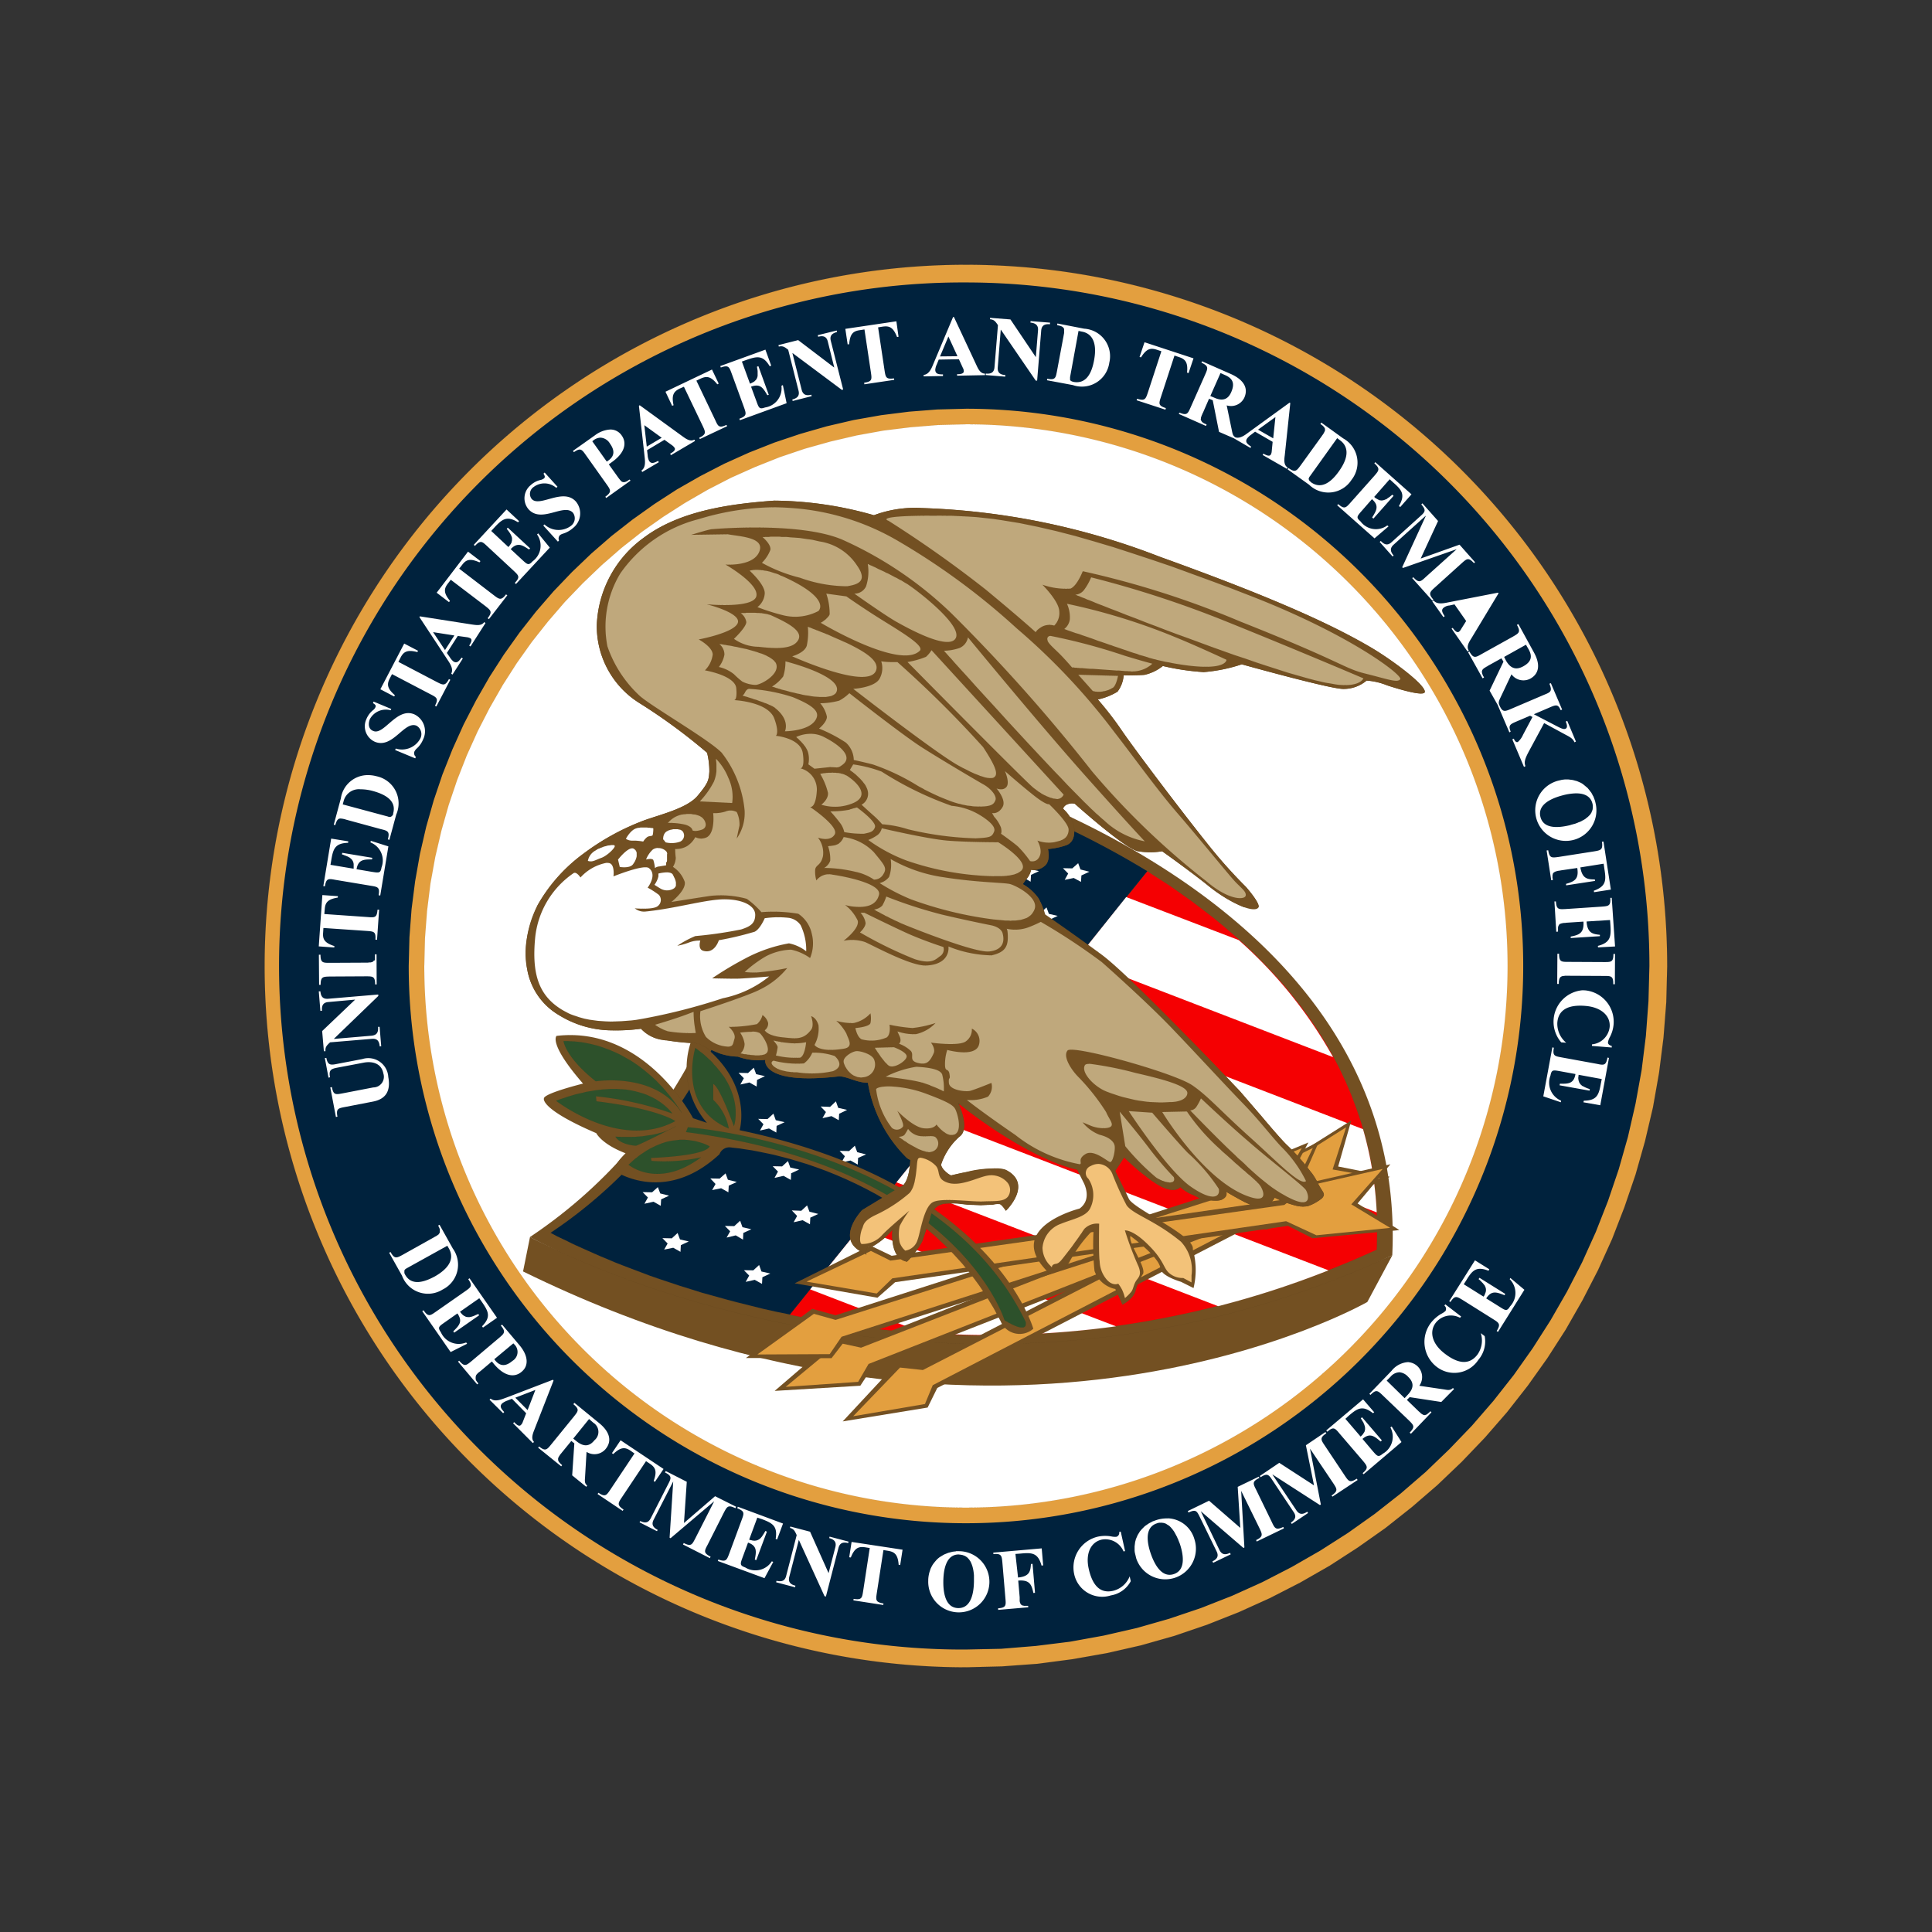 <?xml version="1.0" encoding="UTF-8"?> <svg xmlns="http://www.w3.org/2000/svg" width="120" height="120" viewBox="0 0 120 120"><rect x="0" y="0" width="120" height="120" fill="#333333" stroke="none"/><g id="united-states-patent-logo" transform="translate(18151.999 17439)"><rect id="Rectangle_204" data-name="Rectangle 204" width="120" height="120" transform="translate(-18152 -17439)" fill="none"></rect><g id="Seal_of_the_United_States_Patent_and_Trademark_Office" transform="translate(-18135.557 -17422.559)"><g id="Group_171" data-name="Group 171" transform="translate(0 0)"><path id="Path_86" data-name="Path 86" d="M87.113,43.561l-.057,2.251-.172,2.2L86.607,50.2l-.379,2.147-.494,2.1-.586,2.067-.689,2.021-.769,1.987-.873,1.929-.965,1.872L80.808,66.15l-1.137,1.769-1.217,1.711-1.286,1.642-1.378,1.585-1.435,1.5-1.516,1.447-1.585,1.367-1.642,1.3L67.9,79.678l-1.757,1.137-1.826,1.045-1.883.965L60.5,83.7l-1.975.781-2.021.689-2.067.586-2.108.482-2.145.379-2.18.287-2.212.161-2.242.057A43.558,43.558,0,1,1,87.112,43.561Z" transform="translate(-0.002 -0.003)" fill="#e39f3f" stroke="#000" stroke-miterlimit="10.433" stroke-width="0.002"></path><path id="Path_87" data-name="Path 87" d="M42.469.011a42.456,42.456,0,1,0,0,84.911l2.185-.046L46.81,84.7l2.126-.264,2.09-.379,2.055-.471,2.01-.574,1.975-.666,1.929-.758,1.883-.85L62.7,79.8l1.78-1.022,1.722-1.1,1.665-1.183,1.608-1.263L71.018,73.9l1.47-1.412,1.413-1.47,1.332-1.539L76.5,67.869,77.679,66.2l1.1-1.723L79.8,62.7l.942-1.826.85-1.883.758-1.929.666-1.964.574-2.021.471-2.055.379-2.09.264-2.124.161-2.159.058-2.182A42.452,42.452,0,0,0,42.469.011Zm0,7.843A34.612,34.612,0,1,1,7.861,42.467l.045-1.78.133-1.757L8.26,37.2l.3-1.7.387-1.677.466-1.642.543-1.608L10.581,29l.694-1.539.764-1.481.834-1.458.9-1.4.965-1.355,1.027-1.309L16.852,19.2,18,18l1.2-1.148,1.256-1.091,1.307-1.022,1.357-.965,1.4-.907,1.449-.827,1.493-.77L29,10.577l1.571-.62,1.609-.54,1.642-.471,1.674-.39,1.7-.3,1.732-.218L40.689,7.9l1.78-.046h0Z" transform="translate(1.083 1.092)" fill="#00223d"></path><path id="Path_88" data-name="Path 88" d="M39.427.028,38.239,2.853c-.121.287-.269.735-.638.77v.092l1.2-.023,0-.1c-.269,0-.475-.023-.48-.287a.938.938,0,0,1,.094-.333l.122-.3,1.252-.023.247.54a.418.418,0,0,1,.057.207c0,.172-.264.184-.417.184l0,.092,1.732-.034V3.542c-.305,0-.44-.333-.548-.563L39.481.028h-.054Zm2.3.046L41.72.166c.261.023.337.138.494.367L42,3.14c-.022.3-.179.436-.538.4l-.009.092,1.212.1.008-.1c-.363-.023-.493-.184-.471-.471L42.388.821H42.4l2.163,3.158h.085L44.9.878c.022-.3.184-.436.542-.4l.009-.1L44.241.281l-.009.092c.358.034.493.2.471.482l-.134,1.654h-.009L42.99.178l-1.261-.1ZM35.906.293,32.735.763l.144.965.094-.011c.054-.655.256-.816.664-.873L33.923.8l.4,2.664c.063.436.085.574-.417.643l.013.1,1.853-.276-.014-.092c-.5.069-.52-.069-.588-.505l-.4-2.664.287-.046c.409-.057.651.034.889.643l.094-.011L35.906.293Zm10,.138-.018.1h.023l.023.012h.022l.021.011H46l.019.011h.037l.017.012h.017l.016.011h.015L46.136.6h.014l.014.011h.013l.013.012H46.2l.011.011h.01l.009.012.01.011.017.012.015.011.013.023L46.3.717l.009.023.008.012.007.023,0,.023,0,.023,0,.023V.89l0,.034,0,.023,0,.035,0,.034-.006.034-.006.035-.007.034-.007.034-.007.046h0l-.409,2.182c-.08.436-.107.574-.605.482l-.018.092,1.606.3a1.717,1.717,0,0,0,2.265-1.389A1.714,1.714,0,0,0,47.57.752L45.91.43ZM32.2.867l-1.175.287.022.1c.35-.092.53.011.6.3l.4,1.608H32.04l-2.235-1.7-1.224.31.022.092c.251-.057.364.023.584.2L29.828,4.6c.071.287-.036.459-.386.551l.022.092,1.181-.3-.023-.092c-.35.092-.529-.023-.6-.31l-.574-2.274h.009L32.52,4.553,32.6,4.53l-.767-3.02c-.072-.287.031-.459.386-.551L32.2.867ZM47.219.89l.216.046c.52.092.982.54.749,1.78-.121.666-.421,1.493-1.264,1.344L46.9,4.048h-.032l-.016-.011h-.029l-.014-.012H46.8l-.013-.011h-.011L46.762,4h-.01l-.01-.012h-.009l-.008-.011-.008-.012-.007-.011H46.7L46.7,3.944l-.006-.011,0-.012,0-.011,0-.012,0-.011,0-.011V3.795l0-.011,0-.023L47.219.89Zm-8.083.345L39.7,2.463l-1.082.011.52-1.24Zm12.183.356-.31.919.092.023c.345-.551.6-.6.988-.471l.276.092-.838,2.561c-.138.413-.184.54-.666.39l-.035.092,1.792.586.023-.1c-.482-.149-.436-.287-.3-.7l.838-2.561h0l.275.092c.39.126.574.322.505.965l.092.034.31-.919-3.043-1ZM27.783,2.05,24.969,3.072,25,3.164c.48-.172.525-.035.673.367l.762,2.09c.148.413.2.551-.283.724l.036.092,2.9-1.056-.233-1.126-.09.046a1.2,1.2,0,0,1-1.014,1.344c-.355.126-.386.035-.539-.39l-.332-.9c.588-.218.758.1,1.01.528l.09-.023-.645-1.78-.09.035.008.046.007.046.008.035.007.046.006.046.007.046,0,.034,0,.046,0,.035,0,.034v.08l0,.034,0,.035-.006.034-.008.035-.009.034-.011.023-.013.034-.016.035-.018.023-.021.035-.024.023-.026.023-.029.034-.032.023-.036.023-.018.011-.021.012-.021.011-.021.012-.023.011-.023.011-.024.012-.024.011-.026.012h-.027l-.5-1.367.278-.1c.664-.23,1.032-.31,1.449.391l.094-.035-.363-1Zm27.107.723-.034.092c.459.207.4.345.23.735l-.907,2.044c-.172.39-.23.517-.689.322l-.046.08,1.688.746.046-.08L55.154,6.7l-.023-.012-.023-.011L55.1,6.666l-.023-.011H55.05l-.012-.012-.011-.011L55,6.62h-.012l-.011-.012L54.959,6.6l-.011-.012-.012-.011h-.011l-.012-.012L54.9,6.551V6.54H54.89l-.011-.011-.011-.012V6.505l-.012-.011-.011-.023-.012-.023-.011-.012V6.413l-.012-.023V6.356l.012-.023V6.276l.011-.023.012-.023V6.207l.011-.034.012-.023.011-.034L54.9,6.08l.011-.034.012-.034.023-.035h0l.379-.873.23.092.391,1.964.922.4,1.03.6.046-.08c-.218-.149-.391-.276-.264-.494a1.12,1.12,0,0,1,.264-.253l.241-.184h0l1.091.631-.057.586a.469.469,0,0,1-.058.207c-.092.149-.322.011-.459-.058l-.046.081,1.5.861.057-.08c-.264-.149-.218-.505-.184-.758l.344-3.25-.046-.023-2.481,1.8c-.236.171-.561.453-.875.359-.16-.09-.185-.215-.228-.439l-.321-1.55a.914.914,0,0,0,1.091-.471c.287-.632-.08-1.137-.815-1.47l-1.815-.8ZM24.453,3.29,21.564,4.668l.413.873.09-.034c-.139-.632.009-.85.377-1.034l.265-.115L23.87,6.781c.188.4.247.528-.21.746l.04.081,1.695-.8-.045-.08c-.457.218-.52.092-.7-.31L23.484,3.979l.265-.126c.372-.172.633-.149,1.036.356l.085-.046-.417-.873Zm31.585.218.31.138c.459.207.586.517.356,1.045-.172.4-.482.609-1.057.344l-.241-.1.631-1.424Zm-36.075,2-.049.035.341,3.043c.031.31.121.77-.184.976l.049.092,1.031-.609-.049-.08c-.242.126-.431.207-.56-.011a.9.9,0,0,1-.085-.345L20.42,8.3,21.5,7.654l.48.345a.584.584,0,0,1,.153.161c.085.149-.148.287-.279.356l.049.092,1.5-.884-.049-.08c-.261.149-.543-.069-.749-.218L19.962,5.506Zm39.486.735-.138,1.32-.942-.54,1.08-.781Zm2.848.344-.057.08.023.012.012.011.023.023.011.012.023.011.012.012.023.011.011.011.011.012.012.011.011.012.012.011.011.012.012.011.011.012.012.011v.012l.011.011.011.011v.012l.012.011V6.93l.011.011.012.023v.126l-.012.023-.011.023-.012.023-.011.023-.011.023-.012.023-.011.023-.023.035-.023.023-.012.034-.023.023-.023.034-.023.035-1.3,1.8c-.264.356-.345.471-.758.172l-.058.08,1.332.953a1.712,1.712,0,0,0,2.641-.3,1.719,1.719,0,0,0-.517-2.572L62.3,6.586ZM20.25,6.746l1.08.781-.928.551L20.25,6.747Zm-2.134.27a1.738,1.738,0,0,0-.921.35l-1.377.976.058.08c.413-.287.494-.172.745.184l1.288,1.814c.251.356.332.471-.081.77l.053.08,1.512-1.08-.059-.069-.019.011-.018.011-.018.012-.017.011-.017.012-.017.011-.016.012-.016.011-.016.012h-.015l-.015.011-.014.012H19.12l-.014.011h-.014l-.013.011h-.025l-.013.012h-.121l-.019-.012h-.02l-.019-.011-.018-.011-.018-.012-.018-.023-.018-.011-.018-.023-.018-.023-.018-.012-.019-.034-.02-.023-.021-.023-.021-.034-.022-.023-.023-.034-.023-.034-.543-.758.17-.126c.9-.632.929-1.252.633-1.665a.834.834,0,0,0-.729-.373Zm-.583.505a.724.724,0,0,1,.585.373c.274.379.319.746-.1,1.045l-.1.069-.9-1.263.085-.069a.756.756,0,0,1,.419-.155Zm45.751.029.184.138c.425.31.655.907-.08,1.929-.39.551-1.022,1.171-1.723.678l-.012-.011-.011-.012-.012-.011-.011-.012-.011-.011-.012-.012-.011-.011h-.012l-.011-.011v-.012l-.012-.011-.011-.012v-.011l-.012-.012v-.034l-.011-.012v-.046l.011-.012v-.023l.012-.011V10l.011-.011V9.973l.012-.023.011-.012.012-.011,1.7-2.377ZM65.65,9.043l-.058.069c.379.344.287.448,0,.781l-1.481,1.665c-.287.321-.379.425-.758.092l-.069.069,2.32,2.056.873-.746-.08-.057a1.19,1.19,0,0,1-1.665-.253c-.287-.241-.218-.31.081-.654l.632-.724c.471.413.275.712.011,1.137l.08.069,1.252-1.413-.08-.069-.034.023-.034.035-.035.023-.034.034-.035.023-.034.023-.034.023-.035.023-.034.023-.023.023-.034.023-.035.012-.034.011-.034.012L66.2,11.4h-.034l-.023.012h-.034l-.035.011h-.069l-.035-.011h-.034l-.046-.012-.034-.023-.035-.012-.034-.023-.023-.011-.023-.012-.011-.011-.023-.012-.023-.011-.023-.011-.023-.023-.011-.012-.023-.023-.023-.011.965-1.1.218.2c.54.471.77.758.356,1.459l.08.069.7-.792L65.65,9.043Zm-51.591.643-.071.069c.054.1.134.207.027.3a.583.583,0,0,1-.238.1,1.342,1.342,0,0,0-.592.321,1.052,1.052,0,0,0-.126,1.493c.812.9,2.2-.4,2.76.218a.583.583,0,0,1-.131.815,1.285,1.285,0,0,1-1.641-.092l-.072.069.906,1,.072-.069a.3.3,0,0,1,.057-.333.581.581,0,0,1,.185-.092,1.7,1.7,0,0,0,.632-.356A1.151,1.151,0,0,0,16,11.489c-.8-.884-2.257.391-2.746-.161a.515.515,0,0,1,.126-.746,1.112,1.112,0,0,1,1.4.057l.077-.069-.8-.884ZM68.578,11.6l-.069.069c.333.379.23.471-.092.758L66.66,14.016c-.218.2-.425.184-.666-.081L65.925,14l.8.9.069-.057c-.241-.276-.218-.482,0-.678l1.987-1.791V12.4l-1.458,3.169.046.046,3.319-1.16H70.7l-1.918,1.722c-.321.3-.425.391-.769.012l-.069.057,1.252,1.4.069-.057c-.333-.379-.23-.482.092-.769l1.654-1.493c.321-.287.425-.391.769-.012l.069-.057-.965-1.091-2.412.861,1.079-2.331L68.578,11.6Zm-56.883.379L9.658,14.176l.072.069c.346-.379.448-.276.767.023l1.633,1.516c.318.3.422.39.076.758l.072.069,2.1-2.262-.722-.884-.068.069A1.2,1.2,0,0,1,13.31,15.2c-.251.276-.323.207-.655-.1l-.705-.655c.423-.448.718-.253,1.14.023l.067-.069-1.386-1.286-.067.069.027.034.027.034.027.035.026.034.024.035.024.034.024.034.022.035.021.034.018.034.018.035.016.034.014.034.013.035.012.023.008.034.007.034,0,.035,0,.034v.034l0,.035-.006.034-.008.034-.011.035L12,14.039l-.017.034-.021.034-.012.023-.011.012-.014.023-.014.023-.015.023-.015.012-.017.023-.017.023-.018.023-.02.023-1.067-1,.2-.218c.48-.517.772-.746,1.463-.321l.067-.069-.775-.723ZM9.3,14.6,7.352,17.151l.767.586.059-.08c-.408-.494-.377-.758-.125-1.08l.175-.23,2.144,1.631c.346.276.458.356.148.758l.077.058,1.144-1.482-.082-.057c-.3.4-.422.31-.766.046L8.751,15.658l.179-.23c.247-.333.489-.425,1.082-.161l.059-.08L9.3,14.6Zm63.971,2.549-3.009.586c-.3.057-.758.184-.988-.1l-.08.057.689.976.08-.057c-.149-.23-.253-.4-.034-.551a.673.673,0,0,1,.333-.115l.31-.069.724,1.034-.31.494a.508.508,0,0,1-.138.172c-.149.092-.3-.126-.39-.241l-.069.046L71.38,20.8l.08-.058c-.172-.241.023-.54.161-.758l1.688-2.8-.035-.034Zm-1.171.436-1.32.253.62.884.7-1.137ZM6.308,18.62l-.027.046,1.687,2.561c.17.264.462.632.287.953l.08.057.642-1L8.9,21.181c-.161.218-.287.379-.506.241a1.071,1.071,0,0,1-.233-.276l-.176-.253.678-1.056.583.08a.654.654,0,0,1,.207.069c.143.1,0,.322-.082.448l.082.057.933-1.458-.081-.057c-.162.253-.515.184-.767.149l-3.226-.505Zm68.231.482-.092.046c.253.448.126.517-.253.735l-1.941,1.08c-.379.218-.505.287-.758-.161l-.08.046.9,1.619.092-.046-.011-.023-.012-.023-.011-.023-.012-.011-.011-.023-.011-.011v-.023l-.012-.012-.011-.023v-.011l-.012-.023V22.2l-.011-.012v-.034l-.012-.012V22.1l-.011-.023v-.035l.011-.011v-.023l.012-.023v-.023l.011-.011.012-.023.011-.012.023-.023.011-.011.023-.023.012-.011.023-.012.023-.023.034-.011.023-.023.034-.012.023-.023.035-.011.034-.023.034-.023.827-.459.126.207-.861,1.8.524.927-.007,0,.712,1.665.08-.046c-.161-.4-.034-.459.368-.632l.838-.356h0l.149.08-.586,1.1a1.278,1.278,0,0,1-.321.448c-.126.057-.218-.115-.253-.207l-.092.046.724,1.711.092-.046c-.115-.276.011-.54.23-.953l.93-1.723,1.332.723c.31.161.459.253.551.471l.092-.046-.54-1.286-.092.046c.069.172.138.379-.023.448-.1.034-.218,0-.505-.149L75.5,24.7l.965-.414c.4-.172.54-.23.7.161l.092-.035-.7-1.642-.092.034c.2.471.069.528-.333.689l-2.044.873c-.387.166-.529.22-.713-.194h0c-.1-.184-.046-.3.057-.517l.678-1.436a.919.919,0,0,0,1.16.276c.609-.333.62-.953.218-1.665L74.539,19.1ZM7.129,19.6l1.323.207-.582.907Zm-1.794.712-1.48,2.837.857.448.045-.08c-.494-.425-.5-.689-.315-1.045l.136-.264,2.391,1.252c.389.2.511.264.278.712l.085.046L8.2,22.56l-.085-.046c-.239.448-.364.379-.75.184L4.975,21.446l.134-.264c.188-.367.414-.505,1.042-.344l.045-.08-.861-.448Zm69.675.069.172.3c.241.436.161.769-.344,1.045-.379.207-.747.2-1.068-.356l-.115-.23,1.355-.758ZM3.433,23.914l-.036.092c.094.069.211.126.153.253a.476.476,0,0,1-.166.2,1.4,1.4,0,0,0-.4.551,1.054,1.054,0,0,0,.529,1.4c1.116.459,1.821-1.309,2.584-1a.6.6,0,0,1,.238.8,1.29,1.29,0,0,1-1.525.62l-.037.092,1.247.517.041-.092a.292.292,0,0,1-.094-.322.685.685,0,0,1,.121-.172,1.556,1.556,0,0,0,.421-.586,1.161,1.161,0,0,0-.547-1.562c-1.1-.459-1.875,1.321-2.548,1.034-.305-.115-.323-.448-.211-.735a1.129,1.129,0,0,1,1.292-.551l.038-.08-1.1-.46ZM3.073,28.48A1.692,1.692,0,0,0,1.4,29.932l-.44,1.631.094.023.006-.023.007-.012.006-.023.006-.023.007-.023.006-.012.007-.023.006-.023.007-.012.007-.011.006-.023.007-.012.007-.011.007-.023.007-.012.007-.011.008-.011.007-.012.007-.011h.008l.008-.012.007-.011.016-.012.017-.023.017-.011.018-.012h.019l.019-.011h.043l.023-.011.024.011h.078l.029.011h.03l.031.012H1.6l.035.011.036.012.037.011.039.012,2.148.586c.421.1.556.149.426.632l.094.034.426-1.573A1.722,1.722,0,0,0,3.63,28.554a2.111,2.111,0,0,0-.557-.074Zm74.36.269-.092.011-.1.012-.092.023-.1.023h0A1.9,1.9,0,1,0,79.328,30.2l-.023-.1L79.271,30l-.034-.092-.035-.092-.046-.08-.046-.092-.046-.08-.057-.069-.058-.08-.057-.069-.057-.069-.069-.057-.069-.058-.069-.057-.069-.057L78.49,29l-.08-.046-.08-.034-.08-.035-.08-.034-.092-.023L78,28.806l-.092-.023-.092-.011-.092-.012-.092-.011h-.2Zm-74.8.612a2.934,2.934,0,0,1,.778.112c.659.184,1.466.551,1.242,1.378l0,.012,0,.023-.006.012,0,.023-.006.011-.006.012-.006.011-.006.012-.007.011-.007.012L4.587,31l-.007.011-.008.012-.008.011H4.555l-.009.012H4.537l-.009.011h-.01l-.01.012H4.484l-.013.011H4.4l-.016-.011H4.353l-.017-.012L1.518,30.3l.059-.218a.978.978,0,0,1,1.052-.72Zm75.454.253c.47-.009.922.126,1.051.628l.011.034v.034l.012.035v.207l-.012.034v.035l-.011.034-.023.057-.023.058-.023.057-.034.046L79,30.931l-.046.046-.046.046-.046.046-.057.046-.046.034L78.7,31.2l-.057.035-.058.034-.069.034-.058.035-.069.034-.058.023-.069.023-.069.034-.069.023-.057.023L78,31.517l-.057.011-.069.023-.057.012-.057.023c-.609.149-1.642.3-1.849-.505s.758-1.183,1.378-1.344a3.488,3.488,0,0,1,.8-.123ZM.8,32.424.312,35.375l.1.011c.08-.505.219-.482.65-.4l2.2.367c.431.069.57.092.485.586l.1.023.506-3.055-1.094-.345-.017.1a1.206,1.206,0,0,1,.685,1.55c-.059.367-.157.344-.605.275l-.946-.161c.1-.609.462-.609.96-.609l.017-.1-1.866-.31-.017.1.044.011.042.012.042.023.041.012.04.011.039.023.038.012.037.011.036.023.035.012.033.023.032.012.03.023.03.023.026.023.027.023.023.023.023.023.021.035.018.023.016.034.015.023.013.034.01.046.009.034.006.046,0,.035v.126l0,.023,0,.023,0,.023,0,.035,0,.023h0l-1.44-.241.049-.287c.116-.7.229-1.057,1.045-1.08l.014-.092L.8,32.424Zm79.022.184-.092.011c.069.505-.069.528-.494.6l-2.2.344c-.425.057-.563.08-.643-.413l-.1.011.287,1.849.1-.011v-.023l-.011-.023v-.069l-.011-.011v-.184l.011-.012V34.64l.011-.012v-.023l.012-.023.011-.011.012-.023.023-.011.011-.012.012-.011.023-.012.023-.011.023-.012.023-.011.023-.011h.023l.034-.012.023-.011h.035l.034-.012h.034l.035-.011h.034l.046-.012h0l1.022-.149c.115.7-.184.838-.7.987l.012.092,1.791-.276-.011-.092c-.459,0-.781-.046-.9-.747l1.447-.23.046.322c.115.712.115,1.079-.655,1.355l.012.092,1.045-.161-.459-2.986ZM.253,35.927.029,39.119l.963.069L1,39.1c-.619-.2-.735-.425-.7-.838l.018-.287,2.691.184c.435.034.574.034.539.54l.1.011.13-1.872h-.1c-.036.505-.175.494-.61.459L.374,37.109.4,36.822c.026-.413.17-.632.812-.735L1.218,36l-.965-.069Zm79.994.172c.035.505-.1.517-.54.551l-2.228.149c-.436.023-.574.034-.609-.471h-.092l.115,1.883L77,38.2v-.264l.012-.023v-.034l.011-.011v-.023l.011-.012.012-.023.011-.023.012-.012.011-.011.012-.023.023-.012.011-.011h.023l.023-.012.023-.011h.023l.023-.012h.023l.035-.011h.034l.023-.011h.1l.046-.012h.034l1.045-.069c.046.712-.264.827-.792.93V38.6l1.814-.115V38.4c-.459-.046-.781-.115-.827-.827l1.458-.092.023.322c.046.7.011,1.08-.781,1.286l.012.092,1.056-.057-.207-3.02h-.092Zm-3.284,3.48-.012,1.872h.1v-.161l.012-.023v-.046l.011-.023v-.035l.012-.011v-.023l.011-.011v-.023h.012l.011-.023.012-.023.011-.012.011-.011.023-.012L77.192,41l.023-.011.023-.012.023-.011h.023l.023-.012h.08l.035-.011h.218l2.217.011c.436,0,.586,0,.574.517h.1l.011-1.883h-.1c0,.505-.138.505-.574.505l-2.228-.011c-.436,0-.574,0-.574-.505h-.1Zm-73.443.035v.172l0,.012v.023l0,.011,0,.023,0,.012,0,.011,0,.023,0,.011,0,.012,0,.011,0,.012,0,.011,0,.012,0,.011L3.455,40l-.013.011-.014.023-.014.012L3.4,40.06l-.018.012-.018.011-.019.012H3.321l-.023.011H3.273l-.025.011H3.129l-.033.012H2.945l-2.226.011c-.44,0-.579,0-.583-.505h-.1l.014,1.872H.145c0-.505.139-.505.579-.517l2.226-.012c.439,0,.578,0,.582.505h.094l-.008-1.872h-.1ZM78.5,41.846a1.96,1.96,0,0,0-1.3,3.233l.31.023a1.522,1.522,0,0,1-.551-1.252c.057-.712.563-1.137,1.757-1.033.953.08,1.55.6,1.493,1.309a1.223,1.223,0,0,1-1.1,1.079V45.3l1.229.1v-.1c-.115-.023-.253-.1-.23-.241a1.01,1.01,0,0,1,.115-.31,2.05,2.05,0,0,0,.23-.781A1.96,1.96,0,0,0,78.7,41.852q-.1-.008-.193-.006Zm-78.47.064.1,1.217.1-.012c-.031-.356.1-.517.4-.54l1.647-.149,0,.011L.24,44.378.347,45.63h.1c-.023-.264.076-.356.283-.551l2.6-.218c.3-.023.452.1.484.471l.094-.011-.1-1.206H3.712c.031.367-.1.517-.4.551l-2.337.2v-.012L3.725,42.2l0-.092-3.109.264c-.3.023-.453-.1-.485-.459H.033Zm76.62,3.48-.563,3.043,1.091.368.011-.1a1.212,1.212,0,0,1-.655-1.562c.069-.367.161-.344.609-.264l.942.172c-.1.62-.471.609-.965.6l-.023.1,1.86.333.023-.092-.046-.012-.046-.023-.035-.011-.046-.012-.035-.023-.046-.011-.034-.023-.034-.011-.035-.023-.034-.012-.034-.023-.035-.011-.034-.023-.023-.023-.023-.023L78.41,47.7l-.023-.023-.012-.023-.023-.035-.023-.023-.012-.034-.011-.034-.012-.035-.011-.034-.012-.034v-.046l-.011-.035v-.1l.011-.023v-.08l.012-.023v-.023l1.435.264-.057.287c-.126.7-.241,1.045-1.057,1.057l-.023.1,1.045.184.54-2.94-.092-.023c-.092.505-.23.482-.655.391l-2.193-.4c-.436-.08-.574-.1-.482-.6l-.095-.025ZM.5,46.044l-.094.011.228,1.217.094-.023c-.09-.471.076-.528.511-.609l1.584-.3c.475-.092,1.09,0,1.216.666a.661.661,0,0,1-.624.873l-1.906.368c-.431.08-.57.115-.664-.391l-.1.023.35,1.837.094-.023c-.094-.494.045-.517.475-.6l1.723-.333c.79-.149,1.126-.643.96-1.528a1.241,1.241,0,0,0-1.615-1.114L1.2,46.411c-.435.092-.61.1-.7-.367Zm7.029,10.37-.085.046.01.023.012.023.01.011.009.023.009.012.009.023.008.023.007.012.007.023.007.011.006.012.006.023.006.011,0,.011,0,.012,0,.023,0,.011,0,.012,0,.011v.057l0,.023,0,.023-.006.012-.008.023-.009.023-.011.011-.014.023-.015.011L7.485,57l-.018.012-.021.011-.022.023-.024.011-.025.023-.026.012-.029.023-.031.011-.032.023-.033.012-.034.023L5.242,58.274c-.381.207-.508.276-.755-.172l-.085.046L5.2,59.572a1.717,1.717,0,0,0,2.521.861,1.719,1.719,0,0,0,.633-2.549l-.821-1.47Zm.485,1.3.107.184c.261.471.207,1.1-.888,1.723-.6.321-1.426.632-1.843-.115l-.009-.023-.008-.012-.007-.011-.007-.023-.007-.011-.006-.012,0-.011,0-.012,0-.023,0-.011,0-.012,0-.011v-.046l0-.011,0-.012,0-.011,0-.012.006-.011h.006l.008-.012.008-.011.009-.012.009-.011L5.4,59.17l.011-.012h.013l.014-.011.015-.012.016-.011,2.548-1.413Zm63.827.907-1.6,2.538.08.046c.276-.425.39-.345.769-.115l1.883,1.183c.367.23.482.31.218.735l.08.058,1.642-2.618-.873-.735L74,59.79a1.207,1.207,0,0,1,.023,1.688c-.2.321-.276.264-.655.023l-.827-.517c.333-.528.666-.379,1.137-.2l.046-.08-1.6-1-.058.08.069.057.034.035.035.023.023.034.034.034.023.023.034.035.023.023.023.034.023.023.023.034.023.023.023.034.011.035.012.023.023.034v.034l.011.035.011.034v.138l-.011.034-.011.046-.012.034-.011.023-.012.023v.023l-.011.023-.012.023-.011.023-.012.023-.011.023-.023.023-.011.023-1.229-.769.161-.253c.367-.609.62-.884,1.378-.586l.046-.092-.9-.563ZM9.395,59.732l-.082.057c.287.413.176.494-.184.746L7.3,61.812c-.359.253-.475.333-.762-.092l-.082.057,1.763,2.538L9.244,63.8l-.059-.081a1.211,1.211,0,0,1-1.57-.631c-.211-.31-.134-.356.242-.62l.784-.551c.355.517.094.758-.259,1.114l.059.08L9.993,62.03l-.059-.08-.041.023-.041.011-.041.023-.039.012-.04.023-.038.011-.039.023-.037.011-.038.012-.037.011-.036.012-.036.011H9.436l-.035.012H9.265l-.033-.012H9.2l-.033-.011-.032-.012L9.1,62.087l-.032-.011-.033-.023L9,62.03,8.968,62l-.016-.012-.016-.011-.016-.023L8.9,61.938l-.016-.023-.016-.023-.017-.012-.016-.023-.016-.023L8.8,61.812l1.2-.838.17.241c.4.586.571.919,0,1.5l.059.08.871-.609L9.392,59.733ZM70,61.351l-.057.08a.253.253,0,0,1,.069.333,1.152,1.152,0,0,1-.276.184,2.307,2.307,0,0,0-.62.54,1.953,1.953,0,0,0,.333,2.733,1.784,1.784,0,0,0,2.607-.425,1.754,1.754,0,0,0,.39-1.47l-.241-.184a1.51,1.51,0,0,1-.218,1.344c-.448.574-1.1.643-2.044-.092-.758-.586-.965-1.344-.528-1.906a1.2,1.2,0,0,1,1.5-.3l.069-.081h0L70,61.351ZM11.414,62.615l-.077.057c.327.39.221.483-.116.77l-1.7,1.435c-.337.276-.444.367-.771-.023l-.071.057,1.189,1.413.076-.057-.015-.023-.014-.012L9.9,66.209,9.886,66.2l-.013-.023-.011-.011-.012-.012-.01-.023-.01-.011-.009-.012-.009-.011L9.8,66.071,9.8,66.06l-.007-.012-.007-.011-.006-.012-.006-.011,0-.012,0-.011,0-.012,0-.011,0-.011,0-.023,0-.023v-.023l0-.023,0-.012.006-.023.008-.023.01-.023.012-.012L9.8,65.75l.015-.023.017-.011.018-.023.019-.023.022-.023.024-.023.024-.023.026-.023L10,65.555l.029-.023.031-.023.722-.609.13.161c.708.838,1.324.815,1.713.482.494-.4.373-1.056-.12-1.642l-1.085-1.286Zm.7,1.16.067.069a.648.648,0,0,1-.125,1.022c-.363.31-.722.379-1.054-.012l-.071-.092h0l1.184-.987Zm55.595,1.164a1.418,1.418,0,0,0-1.051.547L65.284,66.91l.069.069c.356-.367.459-.264.769.034l1.608,1.539c.31.31.413.4.057.769l.08.069,1.275-1.332-.069-.069-.011.023-.023.011-.011.012-.012.023-.023.012-.011.011-.012.012-.011.011-.023.012-.011.011-.012.012-.011.011-.012.012-.011.011h-.012l-.011.011-.012.012h-.011l-.011.011H68.8l-.012.012h-.023l-.023.011h-.057l-.023-.011h-.023l-.023-.012-.023-.011-.011-.012-.023-.011-.023-.011-.023-.023-.023-.012-.023-.023-.023-.023-.023-.023-.023-.023-.035-.023-.023-.023-.035-.034-.689-.666.172-.172,1.964.3.792-.8-.069-.069c-.149.149-.287.138-.528.092l-1.562-.23a.926.926,0,0,0-.671-1.465Zm-.584.629a.829.829,0,0,1,.567.286c.321.31.414.666-.034,1.125l-.184.2h0l-1.114-1.091.241-.241a.754.754,0,0,1,.524-.274Zm-52.556.469-2.866,1.1c-.292.1-.718.31-1,.069l-.067.069.843.838.068-.069c-.18-.2-.31-.356-.126-.54a1.118,1.118,0,0,1,.315-.172l.292-.115.883.9-.21.54a.455.455,0,0,1-.113.184c-.122.138-.314-.057-.421-.172l-.068.069,1.225,1.229L13.4,69.9c-.21-.207-.066-.54.028-.781l1.184-3.032-.036-.046Zm-1.086.632L13,67.92l-.764-.77Zm51.407.586-2.285,1.929.069.08c.379-.333.471-.23.758.115l1.447,1.688c.276.333.368.448-.011.769l.057.069,2.354-2-.609-.965-.08.058a1.208,1.208,0,0,1-.471,1.631c-.287.241-.344.161-.643-.184l-.62-.735c.471-.4.746-.161,1.125.161l.08-.069-1.229-1.435-.08.057.023.046.023.034.023.034.023.046.023.035.023.034.023.034.011.046.023.034.012.035.011.034.012.035.011.034.012.034v.035l.011.034v.126l-.011.034L65,69.207l-.011.034-.012.034-.023.035-.023.034-.023.034-.011.023-.011.023-.023.012-.012.023-.011.011-.023.023-.023.023-.011.011-.023.023-.023.012h0l-.942-1.1.218-.2c.54-.459.85-.655,1.493-.149l.08-.057-.689-.8Zm-48.985.218-.063.08c.395.322.305.425.031.77l-1.4,1.722c-.279.344-.369.448-.758.138l-.063.069,1.435,1.16.059-.069-.018-.023-.017-.011L15.1,71.3l-.016-.012-.016-.011-.014-.023-.014-.012-.014-.011-.013-.012L15,71.2l-.011-.012-.01-.011-.01-.011-.01-.012-.008-.011-.008-.012-.008-.011-.007-.012-.007-.011-.006-.012-.006-.011,0-.011-.008-.023-.006-.023,0-.012,0-.023v-.023l0-.023,0-.023.007-.012.008-.023.009-.023.011-.023.013-.023.015-.023.016-.023.017-.023L15,70.711l.021-.023.022-.023.023-.035.024-.023.025-.034.6-.735.188.149-.134,1.987.874.712.059-.08c-.162-.126-.153-.264-.134-.505l.094-1.585a.908.908,0,0,0,1.179-.172c.44-.528.225-1.114-.4-1.619L15.91,67.472Zm.911,1,.264.23a.671.671,0,0,1,.072,1.091c-.274.345-.623.46-1.117.058l-.2-.161.983-1.217Zm45.731.816-1.206.815.505,2.492-2.159-1.4-1.206.815.046.08c.425-.276.505-.161.746.2l1.309,1.964c.172.253.126.448-.172.655l.057.08,1.011-.678-.057-.08c-.3.207-.505.161-.666-.08l-1.493-2.228h.011l2.94,1.895.057-.035L61.6,70.332V70.32l1.436,2.136c.241.367.322.483-.1.77l.057.069,1.562-1.033-.057-.081c-.425.276-.505.161-.746-.2l-1.24-1.86c-.241-.356-.322-.482.1-.758l-.057-.08Zm-43.77.505-.538.8.08.057c.471-.448.736-.436,1.077-.207l.242.172-1.494,2.239c-.247.367-.323.482-.745.2l-.053.08,1.556,1.045.059-.08c-.426-.287-.346-.4-.1-.769l1.494-2.239.242.161c.341.23.457.459.233,1.068l.076.057.538-.8-2.664-1.78Zm2.8,1.918-.045.08c.454.23.391.356.188.747l-1.071,2.1c-.136.264-.328.333-.651.172l-.045.08,1.082.551.045-.08c-.324-.172-.386-.368-.251-.632l1.215-2.377,0,.012-.224,3.48.059.034L24.568,73.6h.013l-1.17,2.3c-.2.39-.261.505-.713.276l-.045.092,1.669.85.045-.092c-.454-.23-.391-.356-.188-.735l1.01-2c.2-.379.264-.505.718-.275l.045-.092-1.306-.655h0l-1.933,1.665.174-2.561-1.306-.666Zm36.838.344-1.309.632h0l.161,2.549-1.941-1.688-1.321.643.046.092c.459-.218.517-.1.712.3L55.8,76.705c.126.264.057.459-.264.609l.046.092,1.091-.528-.046-.092c-.321.161-.517.092-.655-.172L54.812,74.2l.012.011,2.641,2.274.057-.035-.2-3.5v-.012l1.137,2.32c.184.39.241.517-.207.735l.034.092,1.688-.815-.035-.092c-.459.218-.528.092-.712-.3l-.976-2.01c-.2-.39-.253-.517.207-.735l-.051-.081Zm-32.36,1.872-.032.092c.475.184.426.31.274.723l-.772,2.09c-.153.4-.2.54-.678.367l-.032.092,2.9,1.068.543-1.011-.091-.035a1.2,1.2,0,0,1-1.65.379c-.35-.126-.313-.218-.157-.643l.332-.9c.583.207.512.563.421,1.056l.091.035.659-1.769-.094-.046-.024.046-.023.035-.022.046-.023.035-.022.034-.023.034-.023.035-.022.034-.023.034-.024.035-.023.023-.025.034-.024.023-.025.023-.026.023-.028.023-.029.011-.029.023-.031.011L27.27,76l-.032.011-.034.012h-.037l-.037.011h-.081l-.042-.011h-.046l-.023-.012h-.023L26.891,76h-.025l-.025-.012h-.027l-.026-.011-.026-.011.506-1.367.279.092c.664.253.991.425.861,1.229l.09.035.367-.988-2.808-1.045Zm26.713.721a2.088,2.088,0,0,0-.761.118l-.092.034-.1.035-.08.046-.092.046-.08.046-.081.057-.069.046-.08.057-.069.069-.057.057-.069.069-.057.069-.058.069-.046.081-.046.069-.046.08-.034.081-.035.08-.034.08-.023.092-.023.08-.011.092-.012.092-.011.092v.275l.011.092.023.1.023.092.023.1.023.092h0a1.9,1.9,0,0,0,3.606-1.217,1.78,1.78,0,0,0-1.639-1.277Zm-.52.266h.172l.023.011h.035l.057.012.069.023.057.023.046.034.057.034.057.035.046.034.046.046.046.046.046.057.046.046.035.057.046.057.035.058.034.057.035.069.034.057.034.069.035.057.023.069.034.057.023.069.023.058.023.057.023.057.023.057c.2.6.413,1.619-.367,1.884s-1.229-.666-1.436-1.263-.425-1.619.368-1.883l.034-.012.035-.011.034-.012h.034l.035-.011Zm-22.929.23-.022.092c.251.069.3.2.417.448l-.655,2.538c-.072.287-.251.379-.6.3l-.022.092,1.175.31.023-.1c-.35-.08-.454-.264-.381-.551l.588-2.274h.013l1.588,3.479.085.023.781-3.02c.076-.287.251-.39.6-.3l.027-.092-1.18-.31-.022.092c.35.092.453.276.381.563l-.417,1.6h-.009l-1.144-2.561-1.225-.321Zm20.52.321-.094.023a.262.262,0,0,1-.166.3,1.041,1.041,0,0,1-.327-.023,2.17,2.17,0,0,0-.816.012,1.962,1.962,0,0,0-1.489,2.32,1.778,1.778,0,0,0,2.283,1.332,1.708,1.708,0,0,0,1.234-.884l-.068-.3a1.488,1.488,0,0,1-1.031.9c-.705.161-1.252-.2-1.512-1.367-.21-.93.113-1.654.808-1.814a1.225,1.225,0,0,1,1.355.735l.094-.023-.269-1.206Zm-16.715.643-.148.953.1.012c.238-.6.485-.689.888-.632l.287.046-.408,2.664c-.068.436-.085.574-.593.494l-.013.092,1.852.287.017-.092c-.5-.08-.48-.218-.417-.643l.413-2.676.287.046c.4.069.61.218.659.873l.094.011.148-.953-3.167-.482Zm11.811.4-3.01.264.009.092c.5-.046.516.1.556.528l.188,2.217c.04.436.049.586-.452.62l0,.1,1.87-.161-.008-.092h-.268l-.014-.011h-.04l-.013-.012h-.023l-.011-.011h-.019l-.02-.012-.016-.023L43.655,80l-.014-.011-.013-.012-.011-.023-.01-.023-.008-.023L43.59,79.9l-.008-.034-.006-.023-.006-.023-.006-.034,0-.023,0-.035,0-.034,0-.034,0-.035,0-.034,0-.046-.09-1.034c.708-.057.83.241.942.77l.1-.012-.153-1.8-.1.012c-.028.459-.09.769-.8.838L43.3,76.855l.323-.023c.71-.069,1.077-.046,1.3.746l.1-.012-.09-1.056Zm-5.328.184-.1.011-.1.012-.094.023-.092.023-.09.023-.087.035-.086.034-.083.034-.08.046-.077.046-.075.046-.072.046-.069.057-.065.057-.063.069-.06.069-.056.069-.053.069-.048.069-.046.08-.041.08-.038.08L38,77.865l-.03.092-.025.08-.022.1-.017.092-.013.1-.008.092,0,.1h0a1.9,1.9,0,1,0,1.925-1.837h-.2Zm.2.2h.039l.038.011h.036l.036.012h.034l.033.011.033.012.031.011.031.011.03.012.029.011L40.2,77l.053.035.049.034.046.046.042.046.04.046.037.058.033.046.031.058.029.069.025.058.023.069.021.058.018.069.017.069.014.069.013.069.01.069.009.069.008.08.006.069,0,.057,0,.069,0,.069v.184c-.009.632-.139,1.665-.974,1.654s-.937-1.045-.928-1.677.139-1.665.968-1.654Z" transform="translate(3.328 3.222)" fill="#fff"></path><g id="Group_170" data-name="Group 170" transform="translate(9.909 9.911)"><path id="Path_89" data-name="Path 89" d="M33.724.081,31.993.127,30.284.265,28.6.472l-1.657.3-1.627.379-1.6.448-1.564.528-1.527.609L19.138,3.4l-1.45.746-1.409.815-1.364.873-1.319.93-1.271,1L11.1,8.832,9.935,9.946l-1.114,1.16L7.764,12.334l-1,1.263-.938,1.321-.875,1.367L4.141,17.7,3.4,19.144l-.674,1.493-.6,1.527-.528,1.562-.454,1.6L.764,26.953l-.3,1.654L.254,30.3l-.13,1.7L.081,33.729A33.645,33.645,0,1,0,33.723.081Z" transform="translate(-0.081 -0.081)" fill="#fff" stroke="#000" stroke-miterlimit="10.433" stroke-width="0.002"></path><path id="Path_90" data-name="Path 90" d="M.56.481.578.492.632.515.844.63,1.193.8l.483.23.613.276.738.321.861.356.978.39,1.094.4,1.2.425,1.311.425,1.416.425,1.515.425,1.61.4,1.7.39,1.792.356,1.875.321,1.957.276,2.034.23,2.106.172,2.177.1,2.242.034,2.3-.046,2.362-.126,2.417-.23,2.464-.321,2.515-.425,2.561-.54,2.6-.666,2.641-.792L51.431,2.7l2.687-1.079-1.55,2.894S30.172,17.373.129,2.617L.56.481Z" transform="translate(6.008 50.002)" fill="#735022" stroke="#000" stroke-miterlimit="10.433" stroke-width="0.001"></path><path id="Path_91" data-name="Path 91" d="M11.868,15.014h.007l.02-.011.033-.023.045-.034.057-.034.07-.046.172-.126.215-.149.256-.184.292-.218.326-.253.358-.276.386-.31L14.518,13l.435-.367.454-.39.472-.425.486-.448.5-.471.505-.505.511-.528.513-.551.512-.574.51-.586.5-.62.5-.643.482-.666.469-.678.451-.7.431-.723.407-.746.381-.758.351-.769.32-.792L23.99.246s30.8,7.419,29.7,30.822C25.519,44.091.133,29.931.133,29.931A30.49,30.49,0,0,0,11.868,15.013Z" transform="translate(6.434 20.551)" fill="#735022" stroke="#000" stroke-miterlimit="10.433" stroke-width="0.001"></path></g><path id="Path_92" data-name="Path 92" d="M22.467.3l1.378.884,1.367.965,1.355,1.034.655.54.655.563.643.574.632.6.609.62.6.632.586.655.551.678.551.7.517.712.494.735.471.758.448.781.413.792.39.827.356.838.321.861.3.884.253.9.23.93.184.953.138.976.1.988L36.73,21.7l.011,1.033L36.719,23.8A58.365,58.365,0,0,1,.26,27.839" transform="translate(32.351 37.378)" fill="#f50002"></path></g><path id="Path_93" data-name="Path 93" d="M23.065.253c-2.741,8.36-11.65,14.194-11.65,14.194A29.292,29.292,0,0,1,.143,28.779l.016.012.05.023.084.046.116.057L.556,29l.18.092.21.1.241.115.272.138.3.138.331.149.359.161.388.172.416.184.444.184.47.2.5.2.524.2.549.207.575.218.6.207.624.207.648.218.671.207.693.218.716.207.738.207.76.2.781.2.8.2.821.184.842.172,22.2-27.538A54.638,54.638,0,0,0,23.066.253Zm14.14,6.075L15,33.866a58.367,58.367,0,0,0,36.458-4.042l.023-1.068-.011-1.034L51.4,26.7l-.1-.988-.138-.976-.184-.953-.23-.93-.253-.9-.3-.884-.322-.861-.356-.838-.39-.827-.414-.792-.448-.781-.471-.758L47.3,15.48l-.517-.712-.551-.7-.551-.677-.586-.655-.6-.632-.609-.62-.632-.6-.643-.574-.655-.563-.655-.54L39.95,8.176l-1.367-.964-1.378-.884Z" transform="translate(17.613 31.351)" fill="none" stroke="#000" stroke-miterlimit="10.433" stroke-width="0.001"></path><g id="Group_175" data-name="Group 175" transform="translate(16.198 14.638)"><path id="Path_94" data-name="Path 94" d="M15.009,33.854l-.841-.172-.821-.183-.8-.2-.781-.195-.76-.2-.739-.207L9.549,32.5l-.693-.219-.671-.207-.648-.217-.624-.207-.6-.207-.576-.219-.548-.206-.524-.2-.5-.195-.47-.2-.443-.183-.417-.184-.388-.172-.359-.16-.331-.15-.3-.138-.273-.138-.241-.115-.21-.1L.556,29l-.147-.081-.116-.057L.21,28.812.159,28.79l-.016-.011A29.293,29.293,0,0,0,11.415,14.447S20.324,8.613,23.065.253a54.63,54.63,0,0,1,14.14,6.063" transform="translate(1.414 16.714)" fill="#00223d"></path><path id="Path_95" data-name="Path 95" d="M19.9.313,16.845,4.138l15.907,6.121a27.891,27.891,0,0,0-5.857-7.269L19.9.314ZM14.536,7l-3.007,3.721L35.462,19.9a22.5,22.5,0,0,0-.85-5.168L14.535,7ZM8.623,14.324,5.631,18.033l19.978,7.694A56.587,56.587,0,0,0,32.465,23.5L8.62,14.325Zm-5.28,6.557L.27,24.682l6.98,2.687a57.99,57.99,0,0,0,12.018-.391l-15.927-6.1Z" transform="translate(17.41 24.324)" fill="#fff" stroke="#000" stroke-miterlimit="10.433" stroke-width="0.001"></path><path id="Path_96" data-name="Path 96" d="M24.111.3l-.363.322L23.165.607l.327.345-.215.379.56-.126.448.264.027-.425.494-.23L24.255.687,24.111.3ZM27.238.32l-.364.322L26.292.63l.327.333-.216.391.561-.115.449.241.028-.4.493-.23L27.382.71,27.239.32ZM25.274,3.064l-.359.333-.587-.011.327.333-.216.39L25,3.983l.452.253.023-.413.493-.23-.547-.126-.148-.4ZM7.092,13.021l-.359.333-.587-.012.327.333-.216.391.561-.126.452.253.023-.414.492-.23-.547-.126-.148-.4Zm5.1,2.09-.363.344-.584-.023.327.345-.215.379.561-.126.452.253.023-.4.494-.241-.552-.126-.143-.4Zm-3.885.769-.363.333L7.365,16.2l.327.333-.215.39.56-.126.454.253.017-.413.5-.23-.552-.126-.143-.4Zm5.061,1.987-.359.333-.588-.011.329.333-.216.39.565-.126.449.253.022-.413.494-.218-.548-.138-.147-.4Zm-4.155.953-.363.333-.583-.012.327.333-.215.391.56-.126.454.253.017-.413.5-.23-.552-.126-.144-.4Zm-3.88.769-.363.322L4.391,19.9l.324.345-.211.379.56-.115.449.253.022-.413.5-.23-.552-.138-.143-.39Zm-4.2.85-.358.322-.588-.011.327.333-.215.39.565-.126.449.253.022-.4.494-.23-.548-.138-.148-.391ZM10.4,21.576l-.359.333-.588-.023.329.345-.216.39.56-.126.454.253.022-.413.494-.23-.547-.138-.148-.391Zm-4.158.953-.364.333-.583-.012.328.333-.22.391.565-.138.454.264.018-.414.5-.23-.551-.126-.144-.4Zm-3.88.758L2,23.62l-.584-.012.324.333-.216.379.565-.115.449.253.022-.414.494-.23-.547-.126-.148-.4Zm5.064,1.987-.364.333L6.478,25.6l.327.333-.216.391.561-.126.452.253.023-.414.493-.23-.551-.126-.144-.4Z" transform="translate(7.088 22.216)" fill="#fff"></path><g id="Group_173" data-name="Group 173" transform="translate(1.14 33.212)"><g id="Group_172" data-name="Group 172" transform="translate(12.552 5.303)"><path id="Path_97" data-name="Path 97" d="M27.108-2.193l.781-1.32,4.466-2.813-.815,2.859,3.215.643-4.88,2.2L28.1-.8h0L6.642,10.288l-.6,1.217-5.275.861L4.145,8.738l1.537.149Z" transform="translate(5.243 6.326)" fill="#735022" stroke="#000" stroke-miterlimit="10.433" stroke-width="0.001"></path><path id="Path_98" data-name="Path 98" d="M26.646-2.316l.827-1.539,3.915-2.469L30.55-3.705l2.939.528L29.379-1.271,27.2-1.443h0L5.714,9.694l-.485,1.171-4.457.758L3.682,8.6,5.1,8.753Z" transform="translate(5.889 6.748)" fill="#e39f3f" stroke="#000" stroke-miterlimit="10.433" stroke-width="0.001"></path><path id="Path_99" data-name="Path 99" d="M28.774-2.722l.964-1.24,4.8-2.354L33.321-3.549l3.077.976L31.277-.862l-1.722-.379h0L6.82,7.669,6.053,8.84l-5.32.321,3.844-3.3,1.5.31Z" transform="translate(1.051 7.636)" fill="#735022" stroke="#000" stroke-miterlimit="10.433" stroke-width="0.001"></path><path id="Path_100" data-name="Path 100" d="M28.231-2.8l1.033-1.458,4.214-2.055L32.273-3.787l2.836.827L30.78-1.479l-2.124-.379h0L5.884,7.1,5.237,8.212l-4.5.31,3.3-2.733,1.381.3Z" transform="translate(1.732 8.024)" fill="#e39f3f" stroke="#000" stroke-miterlimit="10.433" stroke-width="0.001"></path><path id="Path_101" data-name="Path 101" d="M29.615-3.078,30.682-4.26l4.972-2.055-1.447,2.7L37.17-2.446,31.934-1.057l-1.688-.482h0L6.9,5.959,6.034,7.084.719,7.072,4.832,4.018l1.457.4Z" transform="translate(-0.719 7.682)" fill="#735022" stroke="#000" stroke-miterlimit="10.433" stroke-width="0.001"></path><path id="Path_102" data-name="Path 102" d="M29.015-3.109,30.175-4.5l4.363-1.814L33.126-3.844l2.733,1L31.426-1.628l-2.067-.517h0L5.955,5.4,5.219,6.478.725,6.5,4.237,3.975l1.345.379Z" transform="translate(-0.016 8.035)" fill="#e39f3f" stroke="#000" stroke-miterlimit="10.433" stroke-width="0.001"></path><path id="Path_103" data-name="Path 103" d="M31.124-4.112l1.32-.987,5.3-1.206L35.706-3.871,38.3-2.217l-5.4.505-1.516-.769h0l-24.4,3.5-1.1.965L.743,1.09,5.448-1.253l1.319.632Z" transform="translate(2.284 9.026)" fill="#735022" stroke="#000" stroke-miterlimit="10.433" stroke-width="0.001"></path><path id="Path_104" data-name="Path 104" d="M30.429-4.064l1.458-1.183L36.537-6.3,34.585-4.1,37-2.64l-4.581.459-1.883-.873h0L6.078.495l-.969.941L.749.7l4-1.906,1.211.6Z" transform="translate(3.014 9.311)" fill="#e39f3f" stroke="#000" stroke-miterlimit="10.433" stroke-width="0.001"></path></g><path id="Path_105" data-name="Path 105" d="M11.709,7.356l.28.034.318.034.354.057.388.057.419.08.449.092.475.1.5.126.524.138.543.161.562.172.576.2.591.218.6.241.611.264.618.287.624.31.625.333.625.367.624.39.619.413.612.448.6.482.593.505.579.54.564.574.547.6.526.643.5.678.479.712.452.746.424.792a1.278,1.278,0,0,0,2.028.471S28.037,9.573,12.3,6.288c0,0,.969-3.181-2.929-5.753a5.189,5.189,0,0,0,.893,5.294l-.857-.287S6.438-.212.929.432c0,0-.534.459,1.646,2.963,0,0-2.467.609-2.431.93,0,0-.25.643,3.252,2.147,0,0,.324.678,1.826,1.252,0,0-.668.6-.727,1.068,0,0,3.1,2.2,6.554-1.011a.652.652,0,0,1,.66-.425Z" transform="translate(-0.14 -0.381)" fill="#735022" stroke="#000" stroke-miterlimit="10.433" stroke-width="0.001"></path><path id="Path_106" data-name="Path 106" d="M.612.384s.108,1,2.005,2.5c0,0,3.726-.6,5.342,1.971l-.01-.018-.016-.035-.021-.034-.051-.08-.064-.1-.079-.115-.094-.138-.108-.149-.123-.161-.138-.184-.15-.184-.167-.2-.18-.207-.194-.2-.209-.218-.224-.207-.237-.207L5.642,2.21,5.376,2l-.28-.2-.3-.2L4.491,1.43l-.324-.184L3.83,1.085,3.477.936,3.111.8,2.73.672l-.4-.1L1.926.488,1.716.454,1.5.431,1.285.408,1.065.4.84.385H.612ZM7.959,4.858l0,0,0,0-.006-.009Zm.006.009.008.012v0Zm.008.012,0,.008h0ZM8.8.81S7.66,4.461,10.875,5.816a3.208,3.208,0,0,0-.965-1.78V3.06s.287-.1,1.288,2.618l0-.012.007-.023.009-.034.013-.046.015-.057.014-.08.015-.08.013-.092.011-.115.008-.115,0-.126V4.771L11.3,4.622l-.014-.149-.022-.161-.031-.172-.04-.172-.05-.184L11.081,3.6l-.075-.2L10.918,3.2l-.1-.2-.056-.1L10.7,2.8l-.064-.115-.069-.1-.073-.1-.078-.1-.082-.115-.087-.1-.091-.115-.1-.115-.1-.1L9.85,1.705l-.111-.115-.116-.1L9.5,1.372l-.127-.115-.133-.115-.139-.1L8.954.925,8.8.81ZM3.553,3.359l-.177.012-.182.011-.186.012-.191.023-.2.023-.2.034-.206.034-.21.035L1.791,3.6l-.219.046L1.347,3.7l-.231.069-.234.069L.64,3.922.4,4l-.25.092s3.97,3.112,7.406,1.263c0,0-1.04-.758-4.9-1.229l-.031-.31A19.945,19.945,0,0,1,7.366,4.883l-.015-.032-.029-.034-.039-.046-.052-.057-.063-.069-.077-.08L7,4.484l-.1-.092L6.784,4.3l-.13-.1L6.51,4.105,6.351,4,6.177,3.91l-.188-.092-.2-.092-.22-.08-.237-.069-.253-.069-.269-.057L4.519,3.4l-.15-.011-.154-.012L4.056,3.37l-.163-.012h-.34ZM7.366,4.883v0h.005l-.007,0Zm.222.795-.411.212.012,0,.138-.069.133-.069.127-.069Zm-.411.212-.13.052L6.9,6l-.151.058L6.6,6.092l-.155.046-.156.034-.156.034-.156.023-.156.023-.154.023L5.511,6.3,5.36,6.31l-.147.012-.142.011H4.932L4.8,6.344H4.233l-.088-.012H3.967L3.94,6.321H3.833c.318.528,1.287.563,1.287.563.454-.179,1.483-.7,2.056-.994Zm1.159-.154-.116.3c16.925,2.2,19.786,11.69,19.786,11.69l.071.046.069.035.067.034.063.046.062.023.059.034.056.034.054.023.053.023.049.023.047.023.046.011.044.023.041.012.039.011.038.012.036.011.034.012h.032l.03.011h.168l.018-.011H29.2l.015-.012h.015l.013-.011.011-.012.011-.011.01-.012h.008l.008-.011.007-.012.011-.023.009-.035L29.324,18l0-.023v-.069l0-.023,0-.012,0-.011v-.012h0V17.84h0C24.073,6.93,8.336,5.736,8.336,5.736Zm-.518.781-.192.023-.2.023-.2.034-.211.046L6.9,6.677,6.8,6.712l-.11.035-.111.046-.113.046-.115.046-.115.057L6.115,7,6,7.056l-.119.069-.119.069-.119.081-.122.08-.122.08-.122.092-.123.1-.124.092L4.9,7.837l-.125.115-.126.115s1.821,1.539,4.5-.459a10.492,10.492,0,0,1-3.073.218l-.036-.184s3.395-.1,3.647-.723H9.689l-.021-.012L9.635,6.9l-.049-.032-.059-.023-.069-.035-.082-.034-.093-.034-.1-.034-.115-.035-.124-.034L8.8,6.6l-.143-.023-.153-.023-.162-.023L8.178,6.52H7.815Z" transform="translate(0.609 -0.013)" fill="#2d512b" stroke="#000" stroke-miterlimit="10.433" stroke-width="0.001"></path></g><path id="Path_107" data-name="Path 107" d="M23.943,41.843l-.016.08-.018.069-.02.08-.022.069-.024.069-.013.034-.013.034-.014.034-.015.034-.015.034-.016.034-.016.034-.017.023-.017.034-.018.023-.018.023-.02.034-.021.023-.022.023-.022.023-.022.011-.023.023-.024.023-.025.011-.026.011-.026.011-.026.011L21.04,44.2s-1.808,1.883.166,2.687l.1.08s-.148-.62.39-.517a4.369,4.369,0,0,0,1.229-1.034s-.216,1.78.9,1.987a5.24,5.24,0,0,0,.942-1.252l.52-1.539a1.056,1.056,0,0,1,.974-.827,6.935,6.935,0,0,1,.731,0l.591.069.835.034.763-.034a1.208,1.208,0,0,1,.417-.034c.14.034.381.413.381.413s1.539-1.481.238-2.389H27.464c-.511.1-.892.2-.892.2a.988.988,0,0,1-.3-.2h-.512c.049.241.122.471.6.62.8.241,1.911-.39,2.471-.459a1.317,1.317,0,0,1,1.181.425.713.713,0,0,1,.036.9c-.278.321-.8.253-1.53.287s-2.5-.253-3.095.034-.8,1.906-.974,2.354a.942.942,0,0,1-.767.666,1.168,1.168,0,0,1-.346-.517,2.474,2.474,0,0,1,0-1.011,6.066,6.066,0,0,1,.593-.942s-1.287,1.079-1.669,1.493a1.652,1.652,0,0,1-1.287.563c-.176-.1-.072-.735.036-.942s.031-.459.8-.838a8.923,8.923,0,0,0,2.153-1.39,2.45,2.45,0,0,0,.395-1.24h-.412Zm6.27,0-.014-.011-.015-.011-.015-.011-.016-.011h-.015l-.016-.011-.016-.011-.017-.011-.017-.011-.017-.011-.017-.011-.018-.011H30l-.018-.011-.018-.011-.02-.011a5.846,5.846,0,0,0-2.481.161h2.749Zm8.125,0,.08.069.08.057.161.126.08.069.08.057.08.069.08.057.08.057.092.057.08.057.069.046.08.046.08.046.08.046.069.034c.9.448,1.183.034,1.183.034a3.1,3.1,0,0,0,.62.413,4.261,4.261,0,0,1,.551.264s1.033.3,1.435.092.241-.482.241-.482.942.551,1.252.689l.31.138.6.149a.735.735,0,0,0,.482-.149,1.792,1.792,0,0,0,.379-.459,6.486,6.486,0,0,0,1.3.494,1.793,1.793,0,0,0,.758.034,2.85,2.85,0,0,0,.884-.494c.264-.31,0-.356-.31-1.034a2.854,2.854,0,0,0-.367-.586H48.34c.207.287.322.505.276.551-.161.138-.551-.1-1.091-.551h-.207a11.459,11.459,0,0,1,1.263,1.1c.172.276.436,1.24-1.045.482a10.03,10.03,0,0,1-2.2-1.585H44.9a4.673,4.673,0,0,1,.907.9c.241.413.4,1.091-.942.551A7.128,7.128,0,0,1,42.7,41.843h-.264a3.855,3.855,0,0,1,.758,1.034c.1.448-.287.873-1.746-.138a6.674,6.674,0,0,1-.976-.9h-.356c.184.2.287.31.287.31s.1.241-.1.31a1.419,1.419,0,0,1-1-.287,2.183,2.183,0,0,1-.425-.333h-.54Zm2.618-8.234.241.253.241.264.253.264.253.264.505.54.253.276.253.264L43.2,36l.241.253.241.241.218.241.115.115.1.115.1.1.1.1.092.1.1.1.092.092.08.092c1.045,1.079,1.6,1.837,2.366,2.676a14.562,14.562,0,0,1,1.286,1.608h.586A16.635,16.635,0,0,0,47.364,40.1c-.517-.528-1.493-1.7-1.493-1.7l-1.355-1.573s-1.4-1.481-3.1-3.215h-.459Zm-32.355,0h.036l.037.011.038.011h.038l.038.011.039.011h.08a14.446,14.446,0,0,0,1.947.184,12.908,12.908,0,0,0,1.319.62,3.759,3.759,0,0,0,1.148.207,3.7,3.7,0,0,0,1.7.2s-.3,1.573,4.518,1.034c.506-.057,1.125.39,1.861.39a8.491,8.491,0,0,0,2.354,4.605.636.636,0,0,0,.279.184,5.066,5.066,0,0,1-.09.769h.412a3.538,3.538,0,0,1,.13-.884c.139-.172.731.08,1.077.425a.826.826,0,0,1,.2.459h.512a.373.373,0,0,1-.085-.08.839.839,0,0,1-.247-.379,4.014,4.014,0,0,1,1.139-1.746c.713-.482-.063-2.09-.063-2.09s4.051,3.342,7.393,4.134l.076.161h.395a.579.579,0,0,1,.309-.425.9.9,0,0,1,1.306.425h.3a.5.5,0,0,1-.039-.08l.556-.838s.458.448,1.023.919h.54c-.62-.585-1.491-1.607-1.491-1.607l-.35-2.159s1.117,1.321,1.875,2.331c.471.62.919,1.125,1.206,1.435h.356a34.493,34.493,0,0,1-2.881-3.8l1.469.1s1.734,2.021,2.216,2.5c.253.253.746.735,1.16,1.194H42.7a19.465,19.465,0,0,1-3.02-3.732l1.527-.034a12.831,12.831,0,0,0,2.056,2.331c.609.586,1.183,1.056,1.631,1.435h.436c-.471-.425-.9-.838-1.309-1.229-.965-.907-2.607-2.607-2.607-2.607A.488.488,0,0,0,41.8,37.8a3.353,3.353,0,0,0,.287-.528s1.7,1.608,2.951,2.676c.666.574,1.562,1.3,2.285,1.895h.207c-.62-.517-1.435-1.321-2.354-2.136-1.918-1.723-2.63-2.584-3.617-3.261-1.114-.769-7.437-2.538-7.752-2.159s.242,1.217.7,1.665a13.286,13.286,0,0,1,1.7,2.159c.176.425.454.689.315.873s-.8.172-1.287-.034l-.489-.207a2.472,2.472,0,0,0,1.045.769c.556.138.871.379.937.655s-.1,1.079-.278,1.045-1.009-.8-1.53-.494-.17.563-.346.632a9.108,9.108,0,0,1-4-1.814c-2.122-1.458-3.024-2.182-3.024-2.182a2.776,2.776,0,0,0,1.319-.207.916.916,0,0,0,.21-.85s-1.045.425-1.323.494-1.283-.034-1.319-.494c-.036-.436.1-.138.037-.551s-.278-.069-.278-.6a2.861,2.861,0,0,1,.139-.9s1.633.459,1.942-.241a.764.764,0,0,0,.076-.4h-.726a1.126,1.126,0,0,1-.148.126c-.454.31-2.153.069-2.153.069s.3.367.17.655c-.242.551-.444.7-.866.632-.767-.138-.314-.494-.556-.769a2.113,2.113,0,0,0-.731-.448.317.317,0,0,0,.085-.264H22.266a2.738,2.738,0,0,1-1.225,0h-.826c.094.253.117.505-.323.574-1.561.253-1.808-.241-1.808-.241a3.291,3.291,0,0,0,.143-.333H14.981c.184.322.323.735.08.884-.381.241-1.565-.034-1.565-.034a.827.827,0,0,0,.242-.586,1.267,1.267,0,0,0-.059-.264H13.1c-.085.31-.071.436-.435.436A2.277,2.277,0,0,1,11.5,33.61H8.6Zm5.078,0-.008-.023-.008-.023-.008-.023-.008-.023-.009-.023-.009-.023-.009-.023-.009-.011-.009-.023-.009-.023-.009-.011-.008-.023-.009-.011-.009-.023-.009-.011-.008-.011-.008-.011-.008-.023-.008-.011-.007-.011L13.5,33.23h-.007l-.006-.011-.006-.011-.006-.011h0l0-.011h-.006l0-.011h0s1.009-.138,1.22.034a2.033,2.033,0,0,1,.3.4h3.248a1.627,1.627,0,0,0,.1-.884c-.139-.494-.454-.563-.454-.563s.207.563,0,.838c-.475.632-.937.563-1.7.482-1.04-.092-1.184-.448-1.184-.448a.513.513,0,0,0,.21-.448.834.834,0,0,0-.349-.494,1.067,1.067,0,0,1-.346.563,8.919,8.919,0,0,1-1.741.172s.454.379.35.735l-.018.046h.583Zm7.361,0h-.007l0-.011h-.022c-.282-.149-.386-.7-.386-.7s.871-.069.937-.31a1.509,1.509,0,0,0,0-.6,1.965,1.965,0,0,1-1.04.6,3.448,3.448,0,0,1-1.076-.138,2.93,2.93,0,0,1,.624.792c.036.1.1.241.147.367h.826Zm2.382,0v-.023l0-.011v-.011l0-.011,0-.011,0-.011,0-.011,0-.011,0-.011,0-.011,0-.011,0-.011,0-.011-.006-.011-.006-.023-.139-.31a3.189,3.189,0,0,0,1.144.172,2.361,2.361,0,0,0,1.221-.689,7.027,7.027,0,0,1-1.426.31,10.072,10.072,0,0,1-1.426-.207s.1.586-.176.792a.8.8,0,0,1-.3.126h1.156Zm4.925,0v-.023l0-.023,0-.011,0-.023-.009-.034-.011-.046-.013-.034-.015-.034-.016-.034-.017-.034-.018-.023-.02-.034-.02-.023-.022-.034-.021-.023-.022-.023-.022-.023-.023-.023-.022-.023-.021-.011-.022-.023L28,33.035l-.02-.023L27.964,33l-.017-.011-.017-.011-.015-.011-.014-.011h-.013l-.009-.011h-.013l0-.011h0a.888.888,0,0,1-.238.678h.726ZM.832,25.375l-.092.207L.653,25.8l-.085.218-.08.23-.075.241-.068.241-.061.241-.052.253-.042.253L.173,27.6l-.015.126-.011.126-.008.138-.006.126,0,.138v.126l.006.138.008.126.013.138.016.126.021.138.025.126.029.138A4.1,4.1,0,0,0,2.16,32.058a6.333,6.333,0,0,0,3.337.976,11.778,11.778,0,0,0,1.808-.1,2.155,2.155,0,0,0,1.3.678h2.894a.7.7,0,0,1-.157-.161,2.424,2.424,0,0,1-.346-1.6s3.014-.976,3.718-1.355a5,5,0,0,0,1.67-1.321,15.665,15.665,0,0,1-1.911.276,5.223,5.223,0,0,1-.731-.034,7.581,7.581,0,0,1,1.323-.976,3.611,3.611,0,0,1,1.565-.413,3.152,3.152,0,0,1,1.181.517,2.37,2.37,0,0,0,.108-1.493,1.99,1.99,0,0,0-.839-1.252,9.194,9.194,0,0,0-2.292-.1s-.134-.149-.31-.321h-.314a.672.672,0,0,1,.242.494c0,.563-.35.735-.871.907a25.688,25.688,0,0,1-2.853.413,6.213,6.213,0,0,0-1.113.6,4.452,4.452,0,0,0,.731-.207,1.783,1.783,0,0,1,.695-.115s-.175.528.176.632c.718.218.973-.655.973-.655a19.809,19.809,0,0,0,2.226-.528c.344-.172.624-.838.624-.838a5.852,5.852,0,0,1,1.5-.023,1.087,1.087,0,0,1,.727.448,3.5,3.5,0,0,1,.35,1.631,2.526,2.526,0,0,0-1.073-.494,9.14,9.14,0,0,0-2.718.942,20.816,20.816,0,0,0-2.05,1.229s1.009.034,1.457.023,2.087-.138,2.087-.138a6.732,6.732,0,0,1-2.885,1.355A37.177,37.177,0,0,1,7.515,32.3a7.83,7.83,0,0,1-5.01-.482C.908,30.91.526,29.486.733,27.3a5.4,5.4,0,0,1,.56-1.929H.832Zm7.419,0-.037.011-.041.011-.044.023H8.083l-.047.011-.051.011-.052.011H7.881l-.054.011H7.772l-.11.011h-.42L7.2,25.467H7l-.013-.011H6.923a.918.918,0,0,0,.624.207c.642-.069,1.283-.172,1.9-.287H8.251Zm-6.957,0,.054-.1.056-.1.057-.1.059-.1.06-.092.061-.092.061-.092.062-.092.063-.092.063-.08.063-.08.064-.08.063-.08.063-.069.064-.069.062-.069.063-.069.062-.069.061-.057.061-.057.06-.057.059-.046.057-.046.056-.046L2.8,23.48l.053-.046.052-.034.049-.034L3,23.331l.045-.023.044-.023.04-.023c.18-.092.418.276.418.276s.973-1.034,1.772-.9c.381.069.278.827.278.827s1.866-.758,2.193-.517c.556.413-.071,1.217-.071,1.217a5.457,5.457,0,0,1,.695.448.476.476,0,0,1-.068.7.838.838,0,0,1-.1.057H9.445a21.039,21.039,0,0,1,3.041-.471,2.533,2.533,0,0,1,1.673.471h.314a3.488,3.488,0,0,0-.6-.505,6.035,6.035,0,0,0-2.261-.184c-.485.069-2.431.379-2.431.379s.937-.723.835-1.252a1.839,1.839,0,0,0-.731-.93,1.166,1.166,0,0,0,.175-.563,4.219,4.219,0,0,1-.036-.551,1.353,1.353,0,0,0,.731-.172,1.519,1.519,0,0,0,.52-.563.807.807,0,0,0,.73,0c.521-.31.381-1.493.381-1.493a2.249,2.249,0,0,0,.767-.1.812.812,0,0,1,.7.034,1.75,1.75,0,0,1,.17.838c-.067.31-.17.8-.17.8a2.754,2.754,0,0,0,.485-1.746,6.852,6.852,0,0,0-1.426-3.583c-.866-.873-4.553-2.986-5.146-3.583a7.486,7.486,0,0,1-1.947-3.02,6.381,6.381,0,0,1,.8-4.525,8.476,8.476,0,0,1,4.871-3.376,15.337,15.337,0,0,1,12.2,1.252A42.881,42.881,0,0,1,30.64,8.069a40.569,40.569,0,0,1,6.082,6.465c1.113,1.424,2.638,3.548,3.924,5.041s3.2,3.882,3.594,4.26.689.609.62.85-1.011.321-2.469-.93a47.374,47.374,0,0,1-7.06-6.787,106,106,0,0,0-8.76-9.842,23.648,23.648,0,0,0-6.747-4.559c-2.472-1.068-7.375-.723-8.137-.655-.221.023-1.252.344-1.252.344L12.7,2.224c.726.138,2.238.184,1.982,1.011-.314,1.011-2.122.873-2.122.873s2.122,1.206,1.912,1.975-3.06.494-3.06.494,2.122.517,1.912,1.148-2.432,1.034-2.432,1.034.866.459.866.942a1.685,1.685,0,0,1-.485.976s1.875.31,1.948,1.114c.057.643-.072.723-.122.735.207.011,2.122.149,2.485,1.148.332.9.1,1.068.1,1.068s1.53.138,1.669,1.079-.139.942-.139.942a1.357,1.357,0,0,1,1.009,1.39c-.068,1.114-.417,1.011-.417,1.011s1.808,1.217,1.53,1.7-1.04.207-1.04.207a1.529,1.529,0,0,1,.309,1.148c-.134.6-.449.528-.485.838a1.936,1.936,0,0,0,.072.666.975.975,0,0,1,1-.356c.73.1,3.064.563,2.888,1.252s-.869.8-1.565.735a2.658,2.658,0,0,1-.534-.1c.04.034.09.08.143.126H22.2a.31.31,0,0,0,.09-.092,2.881,2.881,0,0,0,.247-.563s.812.322,1.826.655h1.067a13.773,13.773,0,0,1-1.363-.471,12.389,12.389,0,0,1-1.947-1.011,1.05,1.05,0,0,0,.587-.379,2.226,2.226,0,0,0,.1-1.114,9.252,9.252,0,0,0,3.342,1.137c2.05.322,3.652.322,4.069.413.386.1,1.619.746,1.566,1.424h.466a5.712,5.712,0,0,0-.261-.551,3.021,3.021,0,0,0-.973-.873,4.66,4.66,0,0,1,.278-.379,1.379,1.379,0,0,0,.242-.517,1.01,1.01,0,0,0,.8-.207c.449-.322.242-1.079.242-1.079a4.5,4.5,0,0,0,1.148-.241c.556-.218.52-.873.448-1.286a2.416,2.416,0,0,0-.659-.976.442.442,0,0,1,.278-.276.7.7,0,0,1,.454-.034s3.132,2.814,3.933,2.951a4.572,4.572,0,0,0,1.493,0s1.527,1.079,2.745,2.044a8.789,8.789,0,0,0,2.32,1.424h.919c.092-.241-.62-1.068-.769-1.24a30.732,30.732,0,0,1-2.469-2.779c-1.757-2.2-4.467-5.8-5.215-6.89a20.6,20.6,0,0,0-1.53-1.987A3.894,3.894,0,0,0,36.9,12a1.9,1.9,0,0,0,.381-1.011s.806,0,1.288-.034a2.783,2.783,0,0,0,1.148-.551,15.285,15.285,0,0,0,2.538.379A9.943,9.943,0,0,0,44.62,10.3s5.351,1.493,6.259,1.527a2.2,2.2,0,0,0,1.493-.517,4.157,4.157,0,0,1,1.286.3c.494.161,2.343.746,2.331.39-.011-.47-2.089-2.008-3.341-2.744-2.194-1.287-5.593-2.929-13.1-5.627A44.707,44.707,0,0,0,24.728.594a7.263,7.263,0,0,0-2.956.448A22.95,22.95,0,0,0,15.581.135c-2.5.184-5.8.563-8.1,2.3a7.023,7.023,0,0,0-2.92,5.4,5.627,5.627,0,0,0,2.678,4.892,35.377,35.377,0,0,1,4.171,3.066,4.7,4.7,0,0,1,.14,1.183c-.037.494-.037.666-.731,1.493S8.279,19.68,7.3,20.071a15.133,15.133,0,0,0-3.548,1.975A10.169,10.169,0,0,0,.908,25.216a1.044,1.044,0,0,0-.076.161h.462Zm7.644-4.72.033-.011L9,20.621l.034-.011.034-.011.034-.011.036-.011h.034l.036-.011.034-.011h.036l.034-.011h.265l.03.011h.029l.029.011H9.7l.026.011h.024l.024.011.022.011.021.011.018.011.018.011.015.011.014.011a.419.419,0,0,1-.139.655,1.556,1.556,0,0,1-.906.046L8.7,21.172c0,.184-.1-.344.242-.517Zm.35,2.71L9.3,23.4l.014.023.014.023.014.034.028.057.026.057.013.034.013.034.011.023.01.034.01.034.008.023.008.034.006.034.006.023,0,.034,0,.023v.057l0,.034,0,.023-.007.023-.01.023-.006.011-.006.011-.007.011-.007.011-.008.011-.009.011-.009.011-.01.011-.01.011-.011.011-.011.011H9.351l-.013.011-.015.011a.81.81,0,0,1-.8,0c-.176-.1-.386-.241-.386-.241a1.405,1.405,0,0,0,.247-.528V23.3s.763-.207.9.069Zm-.417-1.458.007.011.008.011.007.011.007.011.006.011.006.011,0,.011,0,.023.008.023.007.034.006.034,0,.034,0,.034v.138l0,.034,0,.046,0,.034,0,.034,0,.034-.006.034,0,.034-.006.023-.006.034-.006.023,0,.034,0,.023,0,.011h0l0,.011,0,.011,0,.011h0l0,.011h0v.011h0v.011l-.418.069a.529.529,0,0,0-.278.1,2.249,2.249,0,0,0-.1-.494c-.071-.138-.452-.034-.452-.034a1.657,1.657,0,0,1,.417-.62.686.686,0,0,1,.835.1ZM7.027,20.483l.037-.011L7.1,20.46H7.14l.041-.011h.041l.041-.011h.428l.039.011h.11l.033.011h.06l.028.011h.08l.007.011h.022a2.084,2.084,0,0,1-.036.413c-.036.1-.211.034-.35.138a1.1,1.1,0,0,0-.242.276,3.225,3.225,0,0,0-.695-.057.68.68,0,0,1-.381-.115s.278-.551.659-.655Zm-.139,1.286.014.011.014.011.013.011.013.011.011.011.01.011.01.023.009.011L7,21.9l.015.034.011.023.009.034.006.034,0,.034,0,.034v.057l0,.034,0,.034-.007.034-.008.034-.009.034L7,22.355l-.011.034-.014.034-.014.034-.016.034-.016.034-.016.023-.017.034-.018.023-.018.034-.02.023-.018.034-.02.023-.02.023c-.21.241-.8.138-.8.138l-.108-.459s.7-.9,1.009-.655Zm-2.431.1.039-.023.041-.023.042-.034.045-.023.045-.023.047-.011.047-.023.047-.023.048-.011.048-.023.048-.011L5,21.62l.048-.011L5.1,21.6l.047-.011.046-.011.046-.011.044-.011h.042l.041-.011H5.4l.038-.011h.175l.018.011h.016l.007.011h.006l0,.011h0c.068.1-.452.62-.834.758s-.557.287-.835.184a.933.933,0,0,1,.454-.632Z" transform="translate(-0.131 -0.117)" fill="#735022"></path><g id="Group_174" data-name="Group 174" transform="translate(0 0)"><path id="Path_108" data-name="Path 108" d="M25.283,44.611h0V44.6h0l0-.011h0l0-.023.007-.023.007-.023.009-.023.011-.034.013-.023.014-.034.016-.034.018-.034.021-.034.023-.046.024-.034.028-.034.03-.034.033-.046.034-.034.039-.034.04-.034.045-.034.047-.034.024-.011.026-.011.026-.011.028-.023.028-.011.029-.011.03-.011.031-.011h.032l.032-.011.034-.011.034-.011h.034l.037-.011h.076a6.937,6.937,0,0,1,.731,0l.591.069.835.034.763-.034a1.208,1.208,0,0,1,.417-.034c.14.034.381.413.381.413s1.736-1.665-.031-2.549c-.655-.321-3.373.356-3.373.356a1.251,1.251,0,0,1-.381-.276.839.839,0,0,1-.247-.379,4.014,4.014,0,0,1,1.139-1.746c.713-.482-.063-2.09-.063-2.09s4.052,3.342,7.393,4.134l.39.781s.587,1.034-.242,1.631c0,0-4.894,1.217-1.835,4.065,0,0,1.045-.344,1.229-.8a8.71,8.71,0,0,1,1.48-1.975,15.967,15.967,0,0,0,.054,2.584A1.737,1.737,0,0,0,36.767,49.1l.44.976s.729-.356.833-.93a3.679,3.679,0,0,1,.448-.988c.184-.459-.926-1.895-.787-2.354,0,0,1.786,1.286,1.866,2.01.046.494,1.275.838,1.275.838l.781.39a4.747,4.747,0,0,0-.046-2.412c.149-.827-3.675-2.492-3.974-3.135-.207-.448-.843-1.734-.843-1.734l.556-.838a12.733,12.733,0,0,0,2.3,1.814c.9.448,1.183.034,1.183.034a3.1,3.1,0,0,0,.62.413,4.262,4.262,0,0,1,.551.264s1.033.3,1.435.092.241-.482.241-.482.942.551,1.252.689l.31.138.6.149a.735.735,0,0,0,.482-.149,1.792,1.792,0,0,0,.379-.459,6.486,6.486,0,0,0,1.3.494,1.793,1.793,0,0,0,.758.034,2.85,2.85,0,0,0,.884-.494c.264-.31,0-.356-.31-1.034A11.335,11.335,0,0,0,47.364,40.1c-.517-.528-1.493-1.7-1.493-1.7l-1.355-1.573s-6.712-7.1-8.592-8.487-3.512-2.5-3.512-2.5a5.01,5.01,0,0,0-.418-1.011,3.021,3.021,0,0,0-.973-.873,4.66,4.66,0,0,1,.278-.379,1.379,1.379,0,0,0,.242-.517,1.01,1.01,0,0,0,.8-.207c.449-.321.242-1.079.242-1.079a4.5,4.5,0,0,0,1.148-.241c.556-.218.52-.873.448-1.286a2.416,2.416,0,0,0-.659-.976.442.442,0,0,1,.278-.276.7.7,0,0,1,.454-.034s3.132,2.814,3.933,2.951a4.572,4.572,0,0,0,1.493,0s1.527,1.079,2.745,2.044c1.7,1.367,3.043,1.8,3.238,1.435.1-.218-.609-1.068-.769-1.252a30.732,30.732,0,0,1-2.469-2.779c-1.757-2.2-4.467-5.8-5.215-6.89a20.6,20.6,0,0,0-1.53-1.987A3.894,3.894,0,0,0,36.9,12a1.9,1.9,0,0,0,.381-1.011s.806,0,1.288-.034a2.783,2.783,0,0,0,1.148-.551,15.285,15.285,0,0,0,2.538.379A9.943,9.943,0,0,0,44.62,10.3s5.351,1.493,6.259,1.527a2.2,2.2,0,0,0,1.493-.517,4.157,4.157,0,0,1,1.286.3c.494.161,2.343.746,2.331.39-.011-.471-2.09-2.01-3.342-2.745-2.193-1.286-5.593-2.928-13.1-5.627A44.717,44.717,0,0,0,24.728.594a7.263,7.263,0,0,0-2.956.448A22.95,22.95,0,0,0,15.581.135c-2.5.184-5.8.563-8.1,2.3a7.023,7.023,0,0,0-2.92,5.4,5.627,5.627,0,0,0,2.678,4.892,35.377,35.377,0,0,1,4.171,3.066,4.7,4.7,0,0,1,.14,1.183c-.037.494-.037.666-.731,1.493S8.278,19.68,7.3,20.071a15.133,15.133,0,0,0-3.548,1.975A10.169,10.169,0,0,0,.908,25.216a6.412,6.412,0,0,0-.659,4.1A4.1,4.1,0,0,0,2.16,32.06a6.333,6.333,0,0,0,3.337.976,11.779,11.779,0,0,0,1.808-.1,2.329,2.329,0,0,0,1.6.723,14.447,14.447,0,0,0,1.947.184,12.908,12.908,0,0,0,1.319.62,3.759,3.759,0,0,0,1.148.207,3.7,3.7,0,0,0,1.7.2s-.3,1.573,4.518,1.033c.506-.057,1.125.39,1.861.39a8.491,8.491,0,0,0,2.354,4.605.636.636,0,0,0,.279.184s-.032,1.493-.619,1.688L21.04,44.2s-1.808,1.883.166,2.687l.1.08s-.148-.62.39-.517a4.369,4.369,0,0,0,1.229-1.034s-.216,1.78.9,1.987a5.24,5.24,0,0,0,.942-1.252l.52-1.539Z" transform="translate(-0.131 -0.118)" fill="#735022" stroke="#000" stroke-miterlimit="10.433" stroke-width="0.001"></path><path id="Path_109" data-name="Path 109" d="M4.083.443A.208.208,0,0,0,3.9.5L3.9.509,3.892.52,3.886.532,3.881.543,3.871.578,3.862.623,3.853.659,3.848.715,3.839.762,3.834.818l-.007.07L3.82.957l-.005.068-.007.068-.009.07-.007.081-.009.079L3.774,1.4l-.023.172-.014.081-.014.081-.016.081L3.69,1.91l-.019.081-.023.081-.023.081L3.6,2.221l-.03.081-.032.068L3.5,2.439l-.037.07-.042.056-.044.058A8.964,8.964,0,0,1,1.225,4.014c-.769.379-.7.632-.8.839S.213,5.692.391,5.8a1.654,1.654,0,0,0,1.287-.564c.383-.414,1.671-1.494,1.671-1.494a6.054,6.054,0,0,0-.593.943,2.452,2.452,0,0,0,0,1.011,1.165,1.165,0,0,0,.346.516.941.941,0,0,0,.767-.665c.176-.449.381-2.081.974-2.356s2.365,0,3.1-.035,1.254.035,1.531-.288a.714.714,0,0,0-.035-.9,1.317,1.317,0,0,0-1.182-.425c-.562.068-1.67.7-2.474.46s-.453-.736-.8-1.082a1.7,1.7,0,0,0-.9-.479ZM15.088.824a1,1,0,0,0-.469.133.465.465,0,0,0-.139.792,1.844,1.844,0,0,1,.1,1.851c-.274.518-1.113.655-1.808.943a1.723,1.723,0,0,0-1.145,1.494,1.607,1.607,0,0,0,.381,1l.207.219s-.037-.172.211-.219c.242-.023.346-.195.732-.688l.07-.093.074-.091.074-.1.072-.091.146-.207.07-.1.07-.091.07-.1.068-.093.067-.1.063-.091.061-.081L14.128,5l.03-.035.028-.046.026-.035.026-.033a1.1,1.1,0,0,1,.908-.311s-.037,1.942.032,2.333A1.825,1.825,0,0,0,15.6,7.991c.381.448.732.276.732.276a2.38,2.38,0,0,1,.242.379,2.646,2.646,0,0,1,.174.516,3.017,3.017,0,0,0,.381-.379c.14-.172.14-.379.276-.632s.425-.379.184-.966a20.527,20.527,0,0,1-.841-2.228s.49-.07,1.461.908c1,.988.92,1.459,1.322,1.77a1.265,1.265,0,0,0,.839.276l.516.276V7.748a2.565,2.565,0,0,0-.655-2.091c-1.643-1.357-2.962-1.679-3.38-2.265a19.253,19.253,0,0,1-.871-1.919.987.987,0,0,0-.888-.65Z" transform="translate(20.483 40.389)" fill="#f3c279" stroke="#000" stroke-miterlimit="10.433" stroke-width="0.001"></path><path id="Path_110" data-name="Path 110" d="M6.717.279,6.676.291H6.635L6.593.3H6.554L6.516.314,6.48.325C6.1.428,5.82.98,5.82.98a.679.679,0,0,0,.381.115,3.229,3.229,0,0,1,.695.057A1.1,1.1,0,0,1,7.139.876c.139-.1.315-.034.35-.138A2.084,2.084,0,0,0,7.525.325H7.5L7.5.314h-.08L7.388.3h-.06L7.295.291h-.11L7.146.279H6.717Zm2.053.1L8.736.394H8.7L8.666.406,8.63.417H8.6L8.56.429,8.526.44,8.492.451,8.457.463,8.424.486,8.39.5c-.346.172-.242.7-.242.517l.139.184a1.556,1.556,0,0,0,.906-.046A.419.419,0,0,0,9.332.5L9.318.486,9.3.474,9.285.463,9.267.451,9.246.44,9.224.428,9.2.417H9.176L9.15.405H9.123L9.094.394H9.066L9.036.383H8.771ZM4.895,1.37l-.038.011H4.818l-.041.012H4.734L4.69,1.4l-.046.011L4.6,1.428l-.047.011L4.5,1.451l-.048.011-.048.023L4.36,1.5l-.048.023-.048.012-.047.023-.047.023-.047.011-.045.023-.045.023-.042.034-.041.023-.039.023a.933.933,0,0,0-.454.632c.278.1.453-.046.835-.184s.9-.655.834-.758h0l0-.011H5.111L5.1,1.382H5.088L5.069,1.37H4.895Zm2.918.178a.578.578,0,0,0-.324.1,1.658,1.658,0,0,0-.417.62s.381-.1.452.034a2.247,2.247,0,0,1,.1.494.53.53,0,0,1,.278-.1l.418-.069V2.61h0V2.6h0l0-.012h0l0-.011,0-.011,0-.012h0l0-.011,0-.023,0-.035.006-.023.006-.034L8.37,2.4l0-.034.006-.034,0-.035,0-.034,0-.035,0-.046,0-.035V2.013l0-.034,0-.035L8.388,1.91l-.007-.035-.008-.023,0-.023,0-.012-.006-.011L8.353,1.8l-.007-.011-.007-.012-.008-.011-.007-.011a.673.673,0,0,0-.511-.2ZM6.207,1.57c-.343.01-.876.7-.876.7l.108.459s.588.1.8-.138l.019-.023.02-.023.018-.035.02-.023.018-.034.018-.023.017-.034.016-.023L6.4,2.335,6.417,2.3l.014-.034.014-.035L6.455,2.2l.012-.034.009-.035.008-.034.007-.034,0-.035,0-.034V1.933l0-.035,0-.034L6.487,1.83l-.009-.035-.012-.023-.015-.034-.016-.023L6.426,1.7l-.01-.023L6.4,1.669l-.011-.011-.013-.012-.013-.011-.014-.011-.014-.012a.2.2,0,0,0-.133-.041Zm-1.583.9A2.93,2.93,0,0,0,3,3.38s-.238-.367-.418-.276a5.533,5.533,0,0,0-2.4,4.042C-.02,9.329.361,10.752,1.959,11.66l.151.08.154.081.156.069.16.058L2.741,12l.162.057.164.046.165.046.165.034.168.034.168.023.168.023.169.023.168.012.334.023.331.011.326-.011.319-.012.309-.023.3-.023.286-.034.138-.023.134-.023.13-.023.125-.023a37.181,37.181,0,0,0,4.867-1.252,6.731,6.731,0,0,0,2.885-1.355s-1.633.138-2.086.138-1.457-.023-1.457-.023a20.815,20.815,0,0,1,2.05-1.229,9.14,9.14,0,0,1,2.718-.942,2.525,2.525,0,0,1,1.073.494,3.5,3.5,0,0,0-.35-1.631,1.087,1.087,0,0,0-.727-.448,5.853,5.853,0,0,0-1.5.023s-.279.666-.624.838a19.809,19.809,0,0,1-2.226.528s-.255.873-.973.655c-.35-.1-.176-.632-.176-.632a1.782,1.782,0,0,0-.695.115,4.453,4.453,0,0,1-.731.207,6.216,6.216,0,0,1,1.113-.6,25.687,25.687,0,0,0,2.852-.414c.52-.172.871-.344.871-.907s-.767-.965-1.916-.965S8.871,5.32,7,5.5A.918.918,0,0,1,6.376,5.3S7.525,5.4,7.8,5.16a.476.476,0,0,0,.068-.7,5.465,5.465,0,0,0-.695-.448s.627-.8.071-1.217c-.327-.241-2.194.517-2.194.517s.1-.758-.278-.827a.892.892,0,0,0-.152-.013Zm3.771.593a2.284,2.284,0,0,0-.555.074v.172a1.405,1.405,0,0,1-.247.528s.21.138.386.241a.81.81,0,0,0,.8,0l.015-.011L8.8,4.057h.014l.011-.011.012-.012.01-.011.01-.012L8.871,4l.009-.011.008-.012.007-.011L8.9,3.954l.006-.011.006-.012.01-.023.007-.023,0-.023,0-.035V3.77l0-.023,0-.034L8.928,3.69l-.006-.035-.008-.034L8.906,3.6,8.9,3.564l-.01-.034-.012-.023-.013-.035-.013-.034L8.822,3.38l-.027-.058-.014-.034-.014-.023-.014-.023-.013-.034c-.052-.1-.192-.139-.346-.143Z" transform="translate(0.415 20.041)" fill="#fff" stroke="#000" stroke-miterlimit="10.433" stroke-width="0.001"></path><path id="Path_111" data-name="Path 111" d="M10.527.123A16.57,16.57,0,0,0,5.961.859,8.476,8.476,0,0,0,1.089,4.235a6.381,6.381,0,0,0-.8,4.525,7.486,7.486,0,0,0,1.947,3.02c.593.6,4.28,2.71,5.146,3.583A6.851,6.851,0,0,1,8.81,18.946a2.754,2.754,0,0,1-.485,1.746s.1-.494.17-.8a1.75,1.75,0,0,0-.17-.838.812.812,0,0,0-.7-.034,2.249,2.249,0,0,1-.767.1S7,20.3,6.48,20.611a.806.806,0,0,1-.73,0,1.519,1.519,0,0,1-.52.563,1.353,1.353,0,0,1-.731.172,4.214,4.214,0,0,0,.036.551,1.167,1.167,0,0,1-.175.563,1.837,1.837,0,0,1,.732.93c.1.528-.835,1.252-.835,1.252s1.947-.31,2.431-.379a6.035,6.035,0,0,1,2.261.184,5.164,5.164,0,0,1,.906.827,9.2,9.2,0,0,1,2.292.1,1.99,1.99,0,0,1,.839,1.252,2.369,2.369,0,0,1-.108,1.493A3.155,3.155,0,0,0,11.7,27.6a3.613,3.613,0,0,0-1.565.413,7.578,7.578,0,0,0-1.323.976,5.235,5.235,0,0,0,.731.034,15.665,15.665,0,0,0,1.911-.276,5,5,0,0,1-1.67,1.321c-.7.379-3.718,1.355-3.718,1.355a2.424,2.424,0,0,0,.346,1.6,2.05,2.05,0,0,0,1.323.6h.125l.013-.011h.048l.01-.012h.021l.018-.011.017-.012H8l.014-.011.014-.012.011-.011.012-.023.01-.012.009-.011.009-.023.008-.011.007-.023.008-.012L8.11,33.4l.007-.023.006-.023.007-.023.007-.023.007-.035.008-.023.007-.023.009-.035.008-.034.01-.023h0c.1-.356-.35-.735-.35-.735a8.923,8.923,0,0,0,1.741-.172,1.068,1.068,0,0,0,.346-.563.834.834,0,0,1,.349.494.512.512,0,0,1-.21.448s.143.356,1.184.448c.767.08,1.229.149,1.7-.482.207-.276,0-.838,0-.838s.315.069.454.563a2.106,2.106,0,0,1-.247,1.217s.247.494,1.807.241c.664-.1.278-.62.176-.942a2.928,2.928,0,0,0-.624-.792,3.446,3.446,0,0,0,1.076.138,1.966,1.966,0,0,0,1.04-.6,1.508,1.508,0,0,1,0,.6c-.067.241-.937.31-.937.31s.1.551.386.7a2.367,2.367,0,0,0,1.561-.115c.278-.207.176-.792.176-.792a10.078,10.078,0,0,0,1.426.207,7.025,7.025,0,0,0,1.426-.31,2.361,2.361,0,0,1-1.221.689,3.192,3.192,0,0,1-1.144-.172l.139.31c.14.322-.036.459-.036.459a2.114,2.114,0,0,1,.732.448c.242.276-.211.632.556.769.422.069.623-.08.866-.632.126-.287-.17-.655-.17-.655s1.7.241,2.153-.069a.891.891,0,0,0,.386-.8.844.844,0,0,1,.412,1.08c-.309.7-1.942.241-1.942.241a2.859,2.859,0,0,0-.139.9c0,.528.206.184.278.6s-.072.115-.037.551c.037.459,1.042.563,1.319.494s1.323-.494,1.323-.494a.916.916,0,0,1-.21.85,2.777,2.777,0,0,1-1.319.207s.9.724,3.024,2.182a9.11,9.11,0,0,0,4,1.814c.176-.069-.175-.31.346-.632s1.36.46,1.53.494.35-.769.278-1.045-.381-.517-.937-.655a2.472,2.472,0,0,1-1.045-.769l.489.207c.485.207,1.148.207,1.287.034s-.139-.448-.315-.873a13.285,13.285,0,0,0-1.7-2.159c-.454-.448-1.005-1.286-.7-1.665s6.638,1.39,7.752,2.159c.988.678,1.7,1.539,3.618,3.261,1.711,1.539,3.1,3,3.445,2.687a7.793,7.793,0,0,0-1.562-2.159c-.769-.838-1.321-1.6-2.366-2.676S36.809,34,35.477,32.611C34.168,31.221,31.9,29.166,31,28.374a38.585,38.585,0,0,0-3.791-2.5s-.363.184-.695.31a2.417,2.417,0,0,1-1.431.115c.031.023.076.138.076.54,0,.632-.247.942-1.01,1.114a7.475,7.475,0,0,1-2.678-.551s.176,1.114-1.391,1.183c-.96.034-3.234-1.217-3.79-1.459a2.587,2.587,0,0,0-1.324-.08s1.01-.758.871-1.252a2.647,2.647,0,0,0-.776-.965,2.657,2.657,0,0,0,.534.1c.7.069,1.391-.035,1.565-.735S15,23.045,14.269,22.942a.975.975,0,0,0-1,.356,1.939,1.939,0,0,1-.072-.666c.036-.31.35-.241.484-.838a1.529,1.529,0,0,0-.309-1.148s.763.287,1.04-.207-1.53-1.7-1.53-1.7.349.1.417-1.011a1.357,1.357,0,0,0-1.01-1.389s.278,0,.139-.942-1.669-1.08-1.669-1.08.229-.172-.1-1.068c-.363-1-2.278-1.137-2.485-1.148.049-.012.179-.092.122-.735-.072-.8-1.948-1.114-1.948-1.114a1.685,1.685,0,0,0,.484-.976c0-.482-.866-.942-.866-.942S8.186,7.921,8.392,7.3,6.48,6.152,6.48,6.152s2.854.275,3.06-.494S7.629,3.683,7.629,3.683s1.809.138,2.122-.873c.256-.827-1.256-.873-1.982-1.01l-2.261.034s1.031-.322,1.252-.345c.763-.069,5.665-.413,8.137.655A23.649,23.649,0,0,1,21.643,6.7a106.011,106.011,0,0,1,8.76,9.842,47.371,47.371,0,0,0,7.06,6.787c1.458,1.252,2.4,1.171,2.469.93s-.241-.459-.62-.85-2.3-2.768-3.594-4.261-2.811-3.617-3.924-5.041a40.57,40.57,0,0,0-6.082-6.465A42.881,42.881,0,0,0,18.162,2.11,15.155,15.155,0,0,0,12.115.2C11.541.149,11.021.122,10.527.122ZM25.08,26.3c-.018-.023-.032-.011-.032-.011A.066.066,0,0,1,25.08,26.3ZM20.812.644c-4.136-.015-3.067.318-3.067.318A72.153,72.153,0,0,1,23.8,5.246c2.3,1.906,3.095,2.641,3.095,2.641s.036-.138.386-.344a1.019,1.019,0,0,1,.762-.069,1.1,1.1,0,0,0,.314-.907c-.036-.632-1.045-1.631-1.045-1.631a4.439,4.439,0,0,0,1.741.241c.417-.172.762-1.08.762-1.08a56.522,56.522,0,0,1,9.811,3.135c6.4,2.538,6.362,2.882,7.752,3.227s1.987.586,2.159.345-3.1-2.779-9.394-5.214l-1.183-.459-1.206-.448L35.339,3.8l-1.217-.413-1.212-.4-1.2-.39-1.2-.356L29.326,1.9l-1.167-.3-1.146-.264-1.122-.23L24.8.928,24.26.848,23.731.79,23.212.733,22.7.7,22.2.675,21.71.652h0c-.324,0-.623-.007-.9-.008ZM10.422,1.95l-.09.012h-.22l-.058.011H9.922s.556.459.488.8a2.258,2.258,0,0,1-.525.8,9.592,9.592,0,0,0,2.369.93,8.707,8.707,0,0,0,2.921.528c.591-.1,1.341-.264.624-1.286a3.378,3.378,0,0,0-2.329-1.5l-.151-.034-.152-.035-.154-.034-.155-.023L12.7,2.1l-.155-.023-.308-.046-.151-.011-.151-.012L11.791,2l-.146-.011L11.5,1.973l-.139-.011H11.1L10.97,1.95h-.548Zm6.039,1.688v0h0Zm0,.006V3.65h0Zm0,.006a2.916,2.916,0,0,1-.109,1.389.79.79,0,0,1-.727.448s1.911,1.355,2.607,1.746,3.234,1.8,3.687,1.033S19.7,5.418,19.032,4.97l-.066-.048-.073-.045-.078-.045-.083-.047-.088-.057-.093-.058-.1-.045-.1-.057-.1-.058-.1-.045-.215-.115-.217-.115L17.6,4.188,17.5,4.131l-.1-.046-.1-.046-.1-.046L17.1,3.947,17.01,3.9l-.086-.046-.079-.034-.075-.035L16.7,3.752l-.061-.023-.027-.011-.025-.012-.023-.011-.021-.012-.019-.011L16.51,3.66h-.015l-.011-.011h-.021Zm-7,.356-.05.011H9.326l-.039.012H9.252l-.03.011H9.2l-.023.012H9.141l-.01.011H9.122s.974.873.938,1.424a1.153,1.153,0,0,1-.454.838,13.442,13.442,0,0,0,1.638.517A3.092,3.092,0,0,0,13.4,6.567c.309-.344.1-1.114-2.23-2.159l-.062-.023-.063-.023L10.927,4.3l-.117-.046L10.7,4.224l-.109-.035-.106-.034-.1-.034-.1-.023-.094-.023L10.1,4.063l-.086-.011-.083-.023H9.851l-.075-.012h-.07l-.067-.011H9.465Zm20.872.471a3.456,3.456,0,0,1-.454.8.754.754,0,0,1-.52.276l.01.011.027.012.047.011.065.034.082.023.1.046.116.046.131.046.146.069.161.058.174.069.188.081.2.08.215.08.463.184L32,6.6l.547.218.581.218.609.241.643.241.655.253.678.253.7.253,1.4.517,1.412.505.7.23.689.241.666.218.643.207.62.2.6.172.563.161.517.138.253.057.23.057.218.046.218.034.2.035.184.034.172.023.161.011h0c1.217.08,1.389-.414,1.389-.414s-4-1.711-8.59-3.56a64.623,64.623,0,0,0-8.31-2.711Zm-16.45,1.01a3.81,3.81,0,0,1,.21,1.286l-.01.023-.014.034-.014.023-.016.023-.018.023-.018.023-.021.023-.021.023-.022.023-.023.023-.023.023-.023.023-.024.023-.024.023-.023.012-.024.023-.023.012-.023.023-.023.011-.022.023-.021.012-.019.011-.018.012-.017.011-.015.011h-.014l-.013.012h-.006l0,.011h-.02V7.3s4.935,2.951,6.154,1.734c.283-.287-.928-1.034-2.3-1.883-1.224-.758-2.26-1.493-2.26-1.493l-1.252-.172Zm14.951.632a2.054,2.054,0,0,1,.176.965.894.894,0,0,1-.346.6l.241.092.235.081.227.08L29.592,8l.215.081.207.069.2.069.2.069.188.069.182.069.177.057.17.058.165.057.159.057L31.6,8.7l.148.057.144.046.139.046.262.092.245.08.226.081.206.069.207.058.172.069.172.046.161.046.149.046.126.046.138.035.115.034.115.023.115.034.1.023.207.046.2.046.207.034.115.023.1.023c3.411.62,3.376-.207,3.376-.207s-1.791-.838-3.169-1.4a38.146,38.146,0,0,0-6.743-2.08ZM8.9,6.681l-.059.012h-.2L8.626,6.7h-.06a.815.815,0,0,1,.35.551c0,.322-.767,1.045-.767,1.045a2.676,2.676,0,0,0,1.53.494c1.184.138,2.158.138,2.467-.425S11.486,7.3,10.477,6.842l-.053-.023L10.365,6.8,10.3,6.785l-.065-.023L10.17,6.75,10.1,6.739l-.073-.012L9.95,6.716,9.872,6.7H9.794l-.08-.011H9.634l-.16-.012H8.9Zm3.838.861a3.823,3.823,0,0,1-.068,1.183c-.139.448-.906.655-.906.655s4.764,2.159,5.217.873c.219-.62-.772-1.194-1.843-1.711l-.217-.092-.216-.1-.216-.092-.211-.092-.1-.046-.1-.046-.1-.046-.1-.034-.1-.046-.093-.034-.09-.035-.087-.034-.084-.034-.08-.035-.077-.023-.072-.034-.068-.023-.063-.023L13,7.646l-.053-.023L12.9,7.6l-.042-.012-.037-.011-.031-.012-.024-.011-.017-.012h-.014Zm15.086.573a.187.187,0,0,0-.2.254c0,.172.381.494.73.838s.8.873.8.873h.132l.035.012h.12l.046.011h.05l.105.011h.117l.125.012.133.011.141.012.146.011h.152l.155.012.159.011.323.023.323.023.159.011.156.012.152.011h.147l.141.012.134.011.126.012h.117l.108.011h.1l.044.012h.113a1.818,1.818,0,0,0,1.226-.482s-.7-.184-1.711-.494a36.993,36.993,0,0,0-4.6-1.23Zm-5.14.081a.883.883,0,0,1-.52.666,3.149,3.149,0,0,1-.974.172l.006.011.018.012.029.034.04.046.051.057.062.069.071.08.08.092.091.092.1.115.108.127.116.126.124.138.133.149.285.31.313.345.337.379.357.39.377.413.392.425.406.448.416.459.423.459.859.93.858.919.422.448.412.436.4.413.388.414.371.379.352.356.329.333.155.149.149.149.142.138L30.5,19l.127.126.119.1.111.1.1.092.094.08.084.069a5.056,5.056,0,0,0,2.539,1.309s-.834-.861-3.719-4.1S22.684,8.2,22.684,8.2ZM7.243,8.621a.84.84,0,0,1,.314.654,1.761,1.761,0,0,1-.346.77,2.3,2.3,0,0,1,.938.448,4.994,4.994,0,0,0,.52.459,1.963,1.963,0,0,0,.834.207c.381-.034,1.436-.643,1.288-1.252l-.011-.045-.015-.034-.021-.047-.025-.034-.028-.034-.033-.035-.037-.045L10.58,9.6l-.044-.035-.045-.034-.051-.034-.052-.034-.056-.035L10.274,9.4l-.124-.069-.133-.058-.14-.057L9.73,9.173l-.152-.057-.156-.046-.16-.046L9.1,8.978,8.94,8.932,8.779,8.9l-.16-.034-.156-.034-.151-.035-.147-.023-.14-.034-.132-.023L7.768,8.7,7.71,8.69l-.055-.011L7.6,8.667H7.552l-.046-.011-.044-.012h-.04l-.036-.011H7.326L7.3,8.622H7.243ZM20.422,9a1.9,1.9,0,0,1-.346.413,5.46,5.46,0,0,1-1.148.322s7.061,7.154,7.792,7.786l.069.057.068.046.068.057.068.046.068.057.067.035.067.046.065.046.064.035.064.034.063.034.062.023.061.035.06.023.059.023.056.023.056.023.054.012.052.011.05.023.048.011h.047l.044.012h.042l.04.011h.1l.03-.011h.028l.024-.012.022-.011a.44.44,0,0,0,.243-.241L20.422,9Zm-9.075.689a2.96,2.96,0,0,1-.139.942,2.542,2.542,0,0,1-.7.632h.024l.018.011.023.012h.028l.032.011.037.011.041.012.045.023.048.011.053.012.055.023.06.011.062.023.065.023.139.034.149.035.157.046.165.046.172.035.176.046.18.035.181.046.183.034.183.023.18.034.177.023.174.012.167.011h.384l.069-.011.067-.012.064-.011.061-.012.057-.011.054-.023.049-.023.047-.023.042-.023.039-.034.034-.023.03-.035.025-.046.019-.035.016-.046h0c.278-.976-3.2-1.849-3.2-1.849Zm5.948,0a1.353,1.353,0,0,1-.1,1.079c-.315.563-1.638.632-1.638.632s5.145,4,6.535,4.766l.129.069.124.069.119.057.116.057.111.058.108.057.1.046.1.046.1.046.092.035.089.034.085.034.08.035.078.023.073.023.07.023.068.023.063.012.06.011.056.012h.054l.05.011h.131l.038-.011h.036l.031-.012.03-.011.027-.023.023-.011.021-.023h0c.211-.207,0-.724-.727-1.838A66.992,66.992,0,0,0,18.3,9.735h-.421a4.084,4.084,0,0,1-.588-.046Zm12.243.838.9,1.01.052.012.052.011.05.012h.051l.05.011h.24l.046-.011h.045l.044-.012.044-.011h.043l.041-.012.04-.011.039-.011.038-.012.038-.011.036-.012.035-.011.033-.012.032-.023.03-.011.03-.011.027-.012.027-.023.025-.011.023-.012.022-.011.021-.012c.21-.149.314-.735.314-.735l-2.467-.072ZM9.086,11.4s-.139,0-.242.207-.175.207-.175.207h.01l.008.012h.023l.014.011h.017l.018.012H8.78l.022.011h.024l.025.011.027.012.059.011L9,11.916l.068.023.073.023.077.023.079.023.082.034.085.023.085.023.174.069.174.057.086.034.084.035.082.023.078.034.076.034.071.035.067.023.062.034.058.023.025.023.025.011.022.012.022.011.018.012.018.023h0c.973.758.624,1.458.624,1.458s1.7,0,1.982-.873c.148-.459-.485-.838-1.494-1.252A10.767,10.767,0,0,0,9.086,11.4Zm6.226.276a2.807,2.807,0,0,1-.628.459,4.8,4.8,0,0,1-1.179.161,1.821,1.821,0,0,1,.417.838c0,.344-.489.735-.489.735a9.19,9.19,0,0,1,1.669.873,1.494,1.494,0,0,1,.489,1.08s.489.1,1.179.275a13.563,13.563,0,0,1,2.786,1.321l.08.046.083.046.087.046.088.046.093.058.094.046.2.1.207.1.215.1.22.1.225.092.231.092.232.092.234.08.235.069.117.023.117.034.116.023.115.023.115.023.114.011.112.012L23,18.7h0c1.185.069,1.287-.138,1.391-.379s-.242-.7-.73-.976-2.607-1.527-3.823-2.3-4.521-3.376-4.521-3.376Zm-2.354,2.518a2.1,2.1,0,0,0-.948.2h.01l0,.011h.01l.007.012h.007l.016.023.018.011.021.023.022.011.024.023.026.023.027.035.029.023.029.035.03.023.031.034.031.034.031.035.031.034.031.035.031.034.03.046.03.034.029.034.027.046.025.035.025.046.023.035.021.046.02.034.016.046.015.034h0a1.547,1.547,0,0,1,.036.8l.381.276.942-.1c.52,0,.485.1.835-.172.655-.528-.315-1.263-1.184-1.7a1.771,1.771,0,0,0-.789-.2ZM7.036,15.74v.011h0l0,.012,0,.011,0,.023,0,.011,0,.023.006.035,0,.023.006.034.006.046,0,.034.006.046,0,.034,0,.046,0,.057,0,.046v.161l0,.058,0,.069-.006.058-.008.057-.01.069-.013.069-.014.058-.017.069-.02.069-.022.069-.024.069-.028.069h0a5.251,5.251,0,0,1-.871,1.217l2.014.1A2.764,2.764,0,0,0,7.8,16.923a3.645,3.645,0,0,0-.767-1.183Zm8.519.356-.207.344h.007l0,.012h.013l.008.011.01.012h.01l.011.011.013.011.014.012.03.023.033.023.037.023.039.034.042.034.044.035.045.034.047.046.048.046.048.046.049.046.049.046.048.046.048.057.047.046.047.057.044.057.042.058.041.046.038.057.035.057.032.069.028.057.024.057.02.058.016.057a.769.769,0,0,1-.381.873s.485.448.762.689.52.528.52.528a6.884,6.884,0,0,1,1.6.31,20.1,20.1,0,0,0,4.208.563c.9-.046,1.009-.08,1.148-.425s-.525-.8-.871-1.011a4.074,4.074,0,0,0-1.772-.586,20.937,20.937,0,0,1-4.347-2.125,8.283,8.283,0,0,0-1.776-.448Zm9.425.414s.314.7.1.976-.624.1-.624.1.628.712.381,1.148c-.278.482-.659.379-.659.379l.139.241a2.12,2.12,0,0,1,.417.666c.068.276,0,.379,0,.379s.767.54,1.059.8a6.63,6.63,0,0,1,.749.9A.487.487,0,0,0,27,22c.448-.448,0-1.171,0-1.171a2.054,2.054,0,0,0,1.04.1l.048-.011.048-.012.046-.011.046-.012.044-.011.044-.012.041-.011.041-.012.039-.011.038-.023.037-.011.036-.012.035-.023.032-.023.032-.011.03-.023.027-.023.027-.023.025-.023.024-.023.023-.034.021-.023.019-.034.017-.035.016-.034.015-.034.013-.035.01-.034.009-.046.008-.046.006-.046,0-.046c.031-.425-1.216-1.6-1.216-1.6s-.139.1-.973-.563-1.772-1.493-1.772-1.493ZM14.269,16.6l-.068.011h-.194l-.061.011h-.059l-.055.012h-.052l-.048.011h-.045l-.04.012h-.037l-.031.011h-.037l-.01.012h-.028a4.221,4.221,0,0,1,.485,1.183c.036.413-.418.735-.418.735a2.885,2.885,0,0,0,1.983-.1c1.076-.459.242-1.286-.35-1.677l-.054-.034-.061-.023-.062-.034-.063-.024-.066-.023-.068-.012-.068-.023-.07-.011-.07-.012h-.071l-.071-.011h-.14l-.07-.011Zm1.488,2.17-.009.012h-.033l-.013.011h-.03l-.015.011H15.64l-.017.012h-.038l-.021.011-.022.012h-.022l-.023.011h-.024l-.024.012-.025.011H15.4l-.026.012-.029.011-.029.012a5.984,5.984,0,0,1-1.184.1,8.558,8.558,0,0,1,.664.8A1.511,1.511,0,0,1,15,20.3a5.83,5.83,0,0,0,1.252.1c.242-.069.557-.069.659-.413S15.8,18.772,15.8,18.772h-.04Zm-10.54.4-.047.011H5.122l-.048.012H5.025l-.048.011H4.927l-.048.012h0a1.526,1.526,0,0,0-.835.517,4.078,4.078,0,0,1,1.113.115c.417.138.417.345.417.345s.139.1.557-.034.278-.563.036-.77l-.023-.011-.025-.023-.027-.012-.027-.023-.03-.012L6,19.288l-.032-.011-.033-.012L5.9,19.254l-.036-.012-.038-.011-.038-.011-.039-.012H5.71L5.669,19.2H5.626l-.043-.012H5.54L5.5,19.173H5.218Zm12.114.884a.73.73,0,0,1-.247.413,2.64,2.64,0,0,1-.593.322,10.053,10.053,0,0,0,2.4,1.286,17.627,17.627,0,0,0,5.428.965h.416l.133-.011h.064L25,23.02h.063l.061-.011.06-.012h.06l.057-.011.056-.012.054-.011.053-.011.052-.012.05-.011.048-.023.047-.012.045-.023.044-.011.041-.023.039-.023.037-.023.036-.023.033-.023.031-.023.03-.023.027-.035c.489-.551-1.457-1.734-1.457-1.734s-1.88,0-3.132-.1-4.1-.769-4.1-.769Zm-2.369.551a.886.886,0,0,1-.243.356l-.019.012L14.678,21l-.023.011-.025.023-.027.011-.026.012-.029.011-.029.012-.03.011-.03.012-.031.011H14.4l-.031.012h-.03l-.031.011h-.029l-.03.011h-.055l-.026.012h-.092l-.019.011H13.99a2.369,2.369,0,0,1,.139.907.842.842,0,0,1-.381.448,8.592,8.592,0,0,1,1.947.241,3.234,3.234,0,0,1,1.148.482.642.642,0,0,0,.593-.345c.241-.379.067-.551-.593-1.355a3.18,3.18,0,0,0-1.88-.942Zm2.92,1.367a2.227,2.227,0,0,1-.1,1.114,1.05,1.05,0,0,1-.587.379,12.391,12.391,0,0,0,1.946,1.01,23.5,23.5,0,0,0,5.145,1.252l.13.011.125.012.123.011.119.011.117.012.113.011h.218l.1.012.1-.012h.192l.092-.011.087-.012.085-.011.082-.011.078-.023.076-.023.071-.023.069-.023.064-.023.062-.034.059-.035.055-.046.052-.035.048-.046.045-.046.041-.058.039-.057.034-.057.031-.057.028-.069h0c.279-.724-1.111-1.459-1.529-1.573-.417-.092-2.019-.092-4.069-.413a9.251,9.251,0,0,1-3.342-1.137ZM17.61,24.3a2.884,2.884,0,0,1-.247.563.811.811,0,0,1-.52.241h.012l.014.011.019.012.025.011.03.023.034.023.039.023.045.023.047.023.053.023.056.034.06.034.063.035.068.034.07.035.073.046.077.035.078.034.082.046.084.046.085.034.088.046.09.046.184.08.188.092.193.08.194.081c.179.069,4.19,1.7,5.114,1.6.431-.046,1.05-.253.835-1.114-.1-.413-.731-.517-.731-.517s-1.459-.287-3.059-.666A29.031,29.031,0,0,1,17.61,24.3Zm-1.6,1.011a1.228,1.228,0,0,1,.315.632c0,.276-.35.586-.35.586a25.5,25.5,0,0,0,3.41,1.665c1.113.356,1.318-.035,1.6-.207a.508.508,0,0,0,.176-.551s-1.287-.414-2.292-.873-2.611-1.252-2.611-1.252h-.242ZM5.646,31.461s-.7.276-1.36.482c-.337.115-1.04.322-1.04.322h.009l.007.011h.009l.01.012.013.011.014.011.016.012.018.011.018.012.022.011.022.012.024.023.026.011.027.012.029.023.03.012.031.023.032.011.035.023.034.012.037.023.037.012.039.023.039.011.04.023.041.012.042.011.044.023.044.011.046.012a8.577,8.577,0,0,0,1.7.1s-.072-.413-.1-.655a6.172,6.172,0,0,1-.036-.666ZM9.272,32.7a6.209,6.209,0,0,0-.741.052,1.627,1.627,0,0,1,.278.7.827.827,0,0,1-.242.586h0l0,.012h.044l.013.011h.047l.018.012h.019l.041.011.046.011h.049L8.9,34.1l.056.011.057.012H9.08l.062.011.064.012h.065l.065.011H9.4l.067.012h.257l.061-.012h.059l.056-.011.053-.012.05-.011.023-.012h.023l.022-.011.021-.012.019-.011.018-.011c.381-.241-.175-1.114-.381-1.286a.908.908,0,0,0-.478-.087Zm1.313.534h0Zm0,0v.011h.01Zm.01.011c.03.032.267.284.267.413a3.183,3.183,0,0,1-.108.517,5.183,5.183,0,0,0,1.5.138c.309-.1.381-.965.381-.965a3.667,3.667,0,0,1-.8.069h-.1l-.052-.012h-.053l-.106-.011-.107-.012-.106-.011-.1-.012-.05-.011h-.051l-.048-.011-.047-.012-.045-.011h-.045l-.041-.012-.04-.011H10.8l-.036-.012-.032-.011h-.03l-.028-.012h-.024l-.021-.011H10.6Zm7.5.414-1.183.034h0l0,.011h0l0,.012,0,.011h.006l.007.012.007.011.007.012.008.011.009.012.009.023.021.023.023.035.024.046.027.034.027.046.03.034.031.046.032.046.032.046.034.057.035.046.071.092.037.046.036.046.037.046.036.046.036.046.036.034.036.035.033.034.033.034.032.035.031.023.016.011.014.012c.315.207,1.082-.276,1.113-.563s-.8-.586-.8-.586Zm-2.3.241c-.278,0-.835.345-.835.632v.023l0,.023.007.035.008.034.011.035.013.034.016.034.017.046.021.046.023.046.025.034.026.046.03.046.032.046.034.046.036.046.039.034.041.046.042.035.046.046.047.035.05.034.052.034.055.023.055.023.059.023.061.023.031.012h.031l.032.011h.065l.035.011h.1l.036-.011a.8.8,0,0,0,.731-1.079c-.108-.344-.8-.551-1.08-.551Zm-2.781.1a1.576,1.576,0,0,1-.52.666,5.89,5.89,0,0,1-1.88-.172s-.31.092.036.379l.034.023.035.023.038.023.038.023.04.023.041.023.043.011.042.023.045.011.045.023.046.012.047.011.094.023.1.023.1.023.1.011.094.012.092.011H11.8l.044.012h.2a6.123,6.123,0,0,0,2.261-.069c.659-.276.351-.724.1-.942A3.853,3.853,0,0,0,13.016,34Zm17.277.695c-.183-.007-.3.014-.339.075-.283.448.592,1.378,1.391,1.665l.246.092.241.08.24.081.239.069.239.058.238.057.242.057.241.046.241.034.253.035.253.023.253.011.264.011h.276l.275-.011.149-.011h.138c.7-.046.942-.333.942-.563,0-.482-1.745-.907-3.238-1.252a21.57,21.57,0,0,0-2.782-.557Zm-10.809.178a6.365,6.365,0,0,0-1.911.62s1.39.149,2.085.321l.066.012.067.023.067.011.067.023.134.046.133.046.13.046.064.035.063.023.061.023.06.023.059.023.056.023.054.023.053.023.049.023.047.023.045.023.041.011.039.023.034.012.032.023.027.012.024.011.021.012h.016l.006.011h.015a3.379,3.379,0,0,0-.1-1.045c-.139-.379-1.045-.448-1.6-.482Zm-1.632,1.222c-.469-.01-.791.057-.872.167a4.874,4.874,0,0,0,.974,2.4.473.473,0,0,0,.695-.069c.1-.172-.346-.976-.346-.976s.969,1.011,1.633,1.08.8-.241.8-.241h0l0,.012h0l0,.011h.006l.007.011.007.012h.008l.009.011.009.012.01.011.01.023.024.023.025.023.029.034.031.035.033.034.034.034.037.035.039.034.04.034.041.035.042.034.044.023.045.034.046.035.047.023.047.023.047.023.048.011.023.012h.024l.024.011h.166l.023-.011H21.8l.023-.012h.023c.489-.218.211-1.194.1-1.47s-.207-.448-1.772-1.034a7.241,7.241,0,0,0-2.327-.488Zm19.3.753a3.359,3.359,0,0,1-.287.528.488.488,0,0,1-.379.207s1.642,1.7,2.607,2.607l.184.172.184.184.2.172.2.184.2.2.2.184.207.184.207.184.218.184.23.184.23.184.23.172.253.172.253.161.264.149.138.08.138.069c1.481.758,1.217-.207,1.045-.482s-2.3-1.906-3.548-3c-1.252-1.068-2.951-2.676-2.951-2.676Zm-4.489.769s2.4,3.686,3.857,4.7,1.849.586,1.746.138a11.188,11.188,0,0,0-1.918-2.228c-.482-.482-2.216-2.5-2.216-2.5l-1.469-.1Zm3.616.034-1.527.034s2.469,4.1,5.179,5.179c1.344.54,1.183-.138.942-.551l-.021-.033-.034-.047-.035-.045-.034-.045L40.7,42.1l-.047-.045-.045-.058-.058-.045-.057-.058-.069-.057-.069-.069-.069-.057-.069-.069-.08-.057-.08-.069-.08-.069-.08-.08-.092-.069-.092-.08-.092-.08-.092-.081-.1-.092-.1-.08-.1-.092-.1-.092-.1-.092-.115-.1-.1-.092-.115-.1-.115-.1-.115-.1-.115-.115h0a12.83,12.83,0,0,1-2.056-2.331Zm-4.172,0,.35,2.159a14.561,14.561,0,0,0,1.916,1.941l.034.023.034.023.046.023.034.023.035.012.046.023.034.023.034.011.035.012.034.023.034.012.046.011.035.012.023.011.035.012.034.011.034.012h.035l.034.011h.023l.034.012h.058l.023.011h.08l.023-.011h.046l.023-.012h.012c.207-.069.1-.31.1-.31a20.216,20.216,0,0,1-1.493-1.746c-.758-1.011-1.875-2.331-1.875-2.331ZM18.965,38.73a3.045,3.045,0,0,1-.211.356c-.1.137-.377.138-.38.138h.008l.007.011H18.4l.012.011.013.012.015.011.016.012.017.011.019.012.022.011.022.023.024.012.053.034.057.046.062.046.067.035.07.046.073.057.077.046.079.046.082.046.083.046.084.046.086.046.085.046.086.046.085.035.085.034.083.034.082.023.079.023.077.023.073.012H20.2l.034.011h.1l.031-.011h.03l.027-.012a.525.525,0,0,0,.278-.873c-.139-.172-.485-.057-.973-.1a1.1,1.1,0,0,1-.762-.448Z" transform="translate(4.797 0.305)" fill="#bfa87c" stroke="#000" stroke-miterlimit="10.433" stroke-width="0.001"></path></g></g></g></g></svg> 